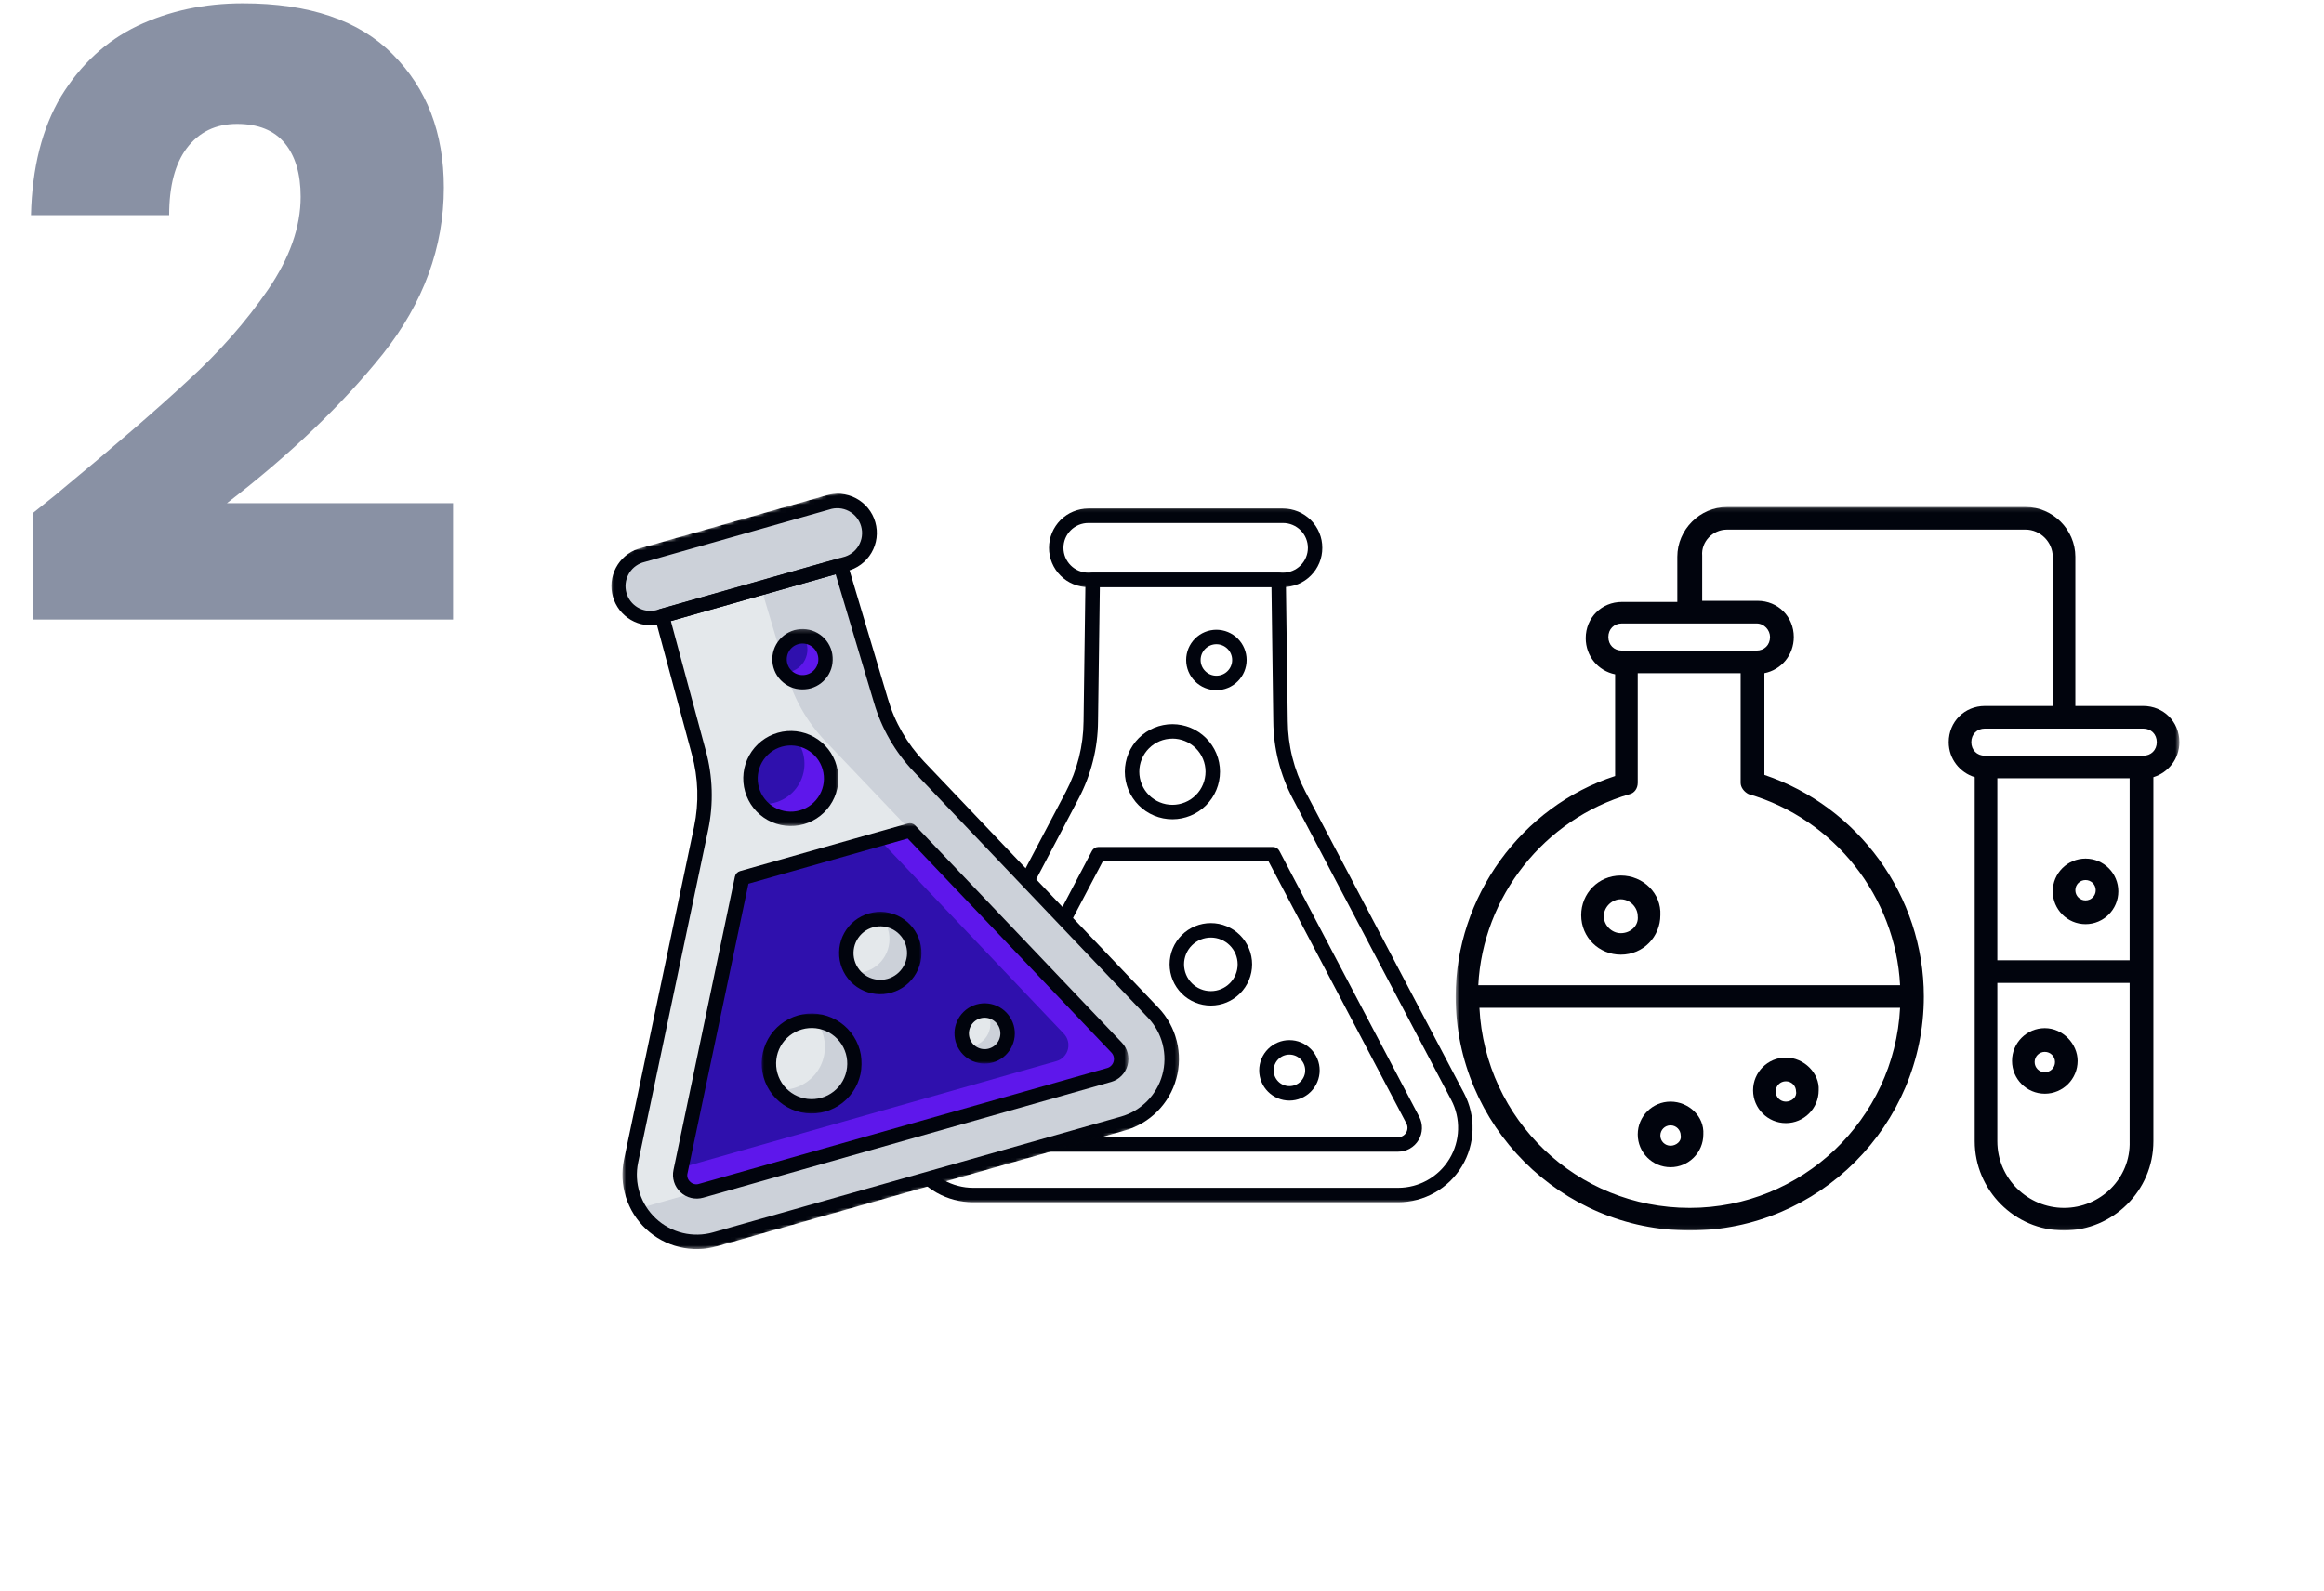 <svg width="555" height="380" viewBox="0 0 555 380" fill="none" xmlns="http://www.w3.org/2000/svg">
<path d="M7.8 122.6C12.333 119 14.4 117.333 14 117.6C27.067 106.8 37.333 97.933 44.8 91C52.4 84.067 58.8 76.8 64 69.2C69.2 61.6 71.8 54.2 71.8 47C71.8 41.533 70.533 37.267 68 34.2C65.467 31.133 61.667 29.6 56.6 29.6C51.533 29.6 47.533 31.533 44.6 35.4C41.8 39.133 40.4 44.467 40.4 51.4H7.4C7.667 40.067 10.067 30.6 14.6 23C19.267 15.4 25.333 9.8 32.8 6.2C40.4 2.6 48.8 0.8 58 0.8C73.867 0.8 85.8 4.867 93.8 13C101.933 21.133 106 31.733 106 44.8C106 59.067 101.133 72.333 91.4 84.6C81.667 96.733 69.267 108.6 54.2 120.2H108.2V148H7.8V122.6Z" fill="#8991A4"/>
<mask id="mask0_909_6784" style="mask-type:luminance" maskUnits="userSpaceOnUse" x="347" y="121" width="174" height="173">
<path d="M347.635 121.111H520.468V293.945H347.635V121.111Z" fill="white"/>
</mask>
<g mask="url(#mask0_909_6784)">
<path d="M520.468 177.284C520.468 172.421 516.687 168.643 511.824 168.643H495.621V132.994C495.621 126.512 490.22 121.111 483.742 121.111H412.447C405.965 121.111 400.564 126.512 400.564 132.994V143.796H387.331C382.472 143.796 378.691 147.578 378.691 152.44C378.691 156.76 381.661 160.269 385.711 161.081V185.385C363.296 192.675 347.635 214.279 347.635 238.045C347.635 268.832 372.747 293.945 403.534 293.945C434.321 293.945 459.437 268.832 459.437 238.045C459.437 214.01 443.773 192.675 421.357 185.116V160.811C425.408 160 428.381 156.491 428.381 152.167C428.381 147.309 424.6 143.527 419.737 143.527H406.504V132.725C406.235 129.486 408.935 126.512 412.447 126.512H483.742C487.25 126.512 490.22 129.486 490.22 132.994V168.643H474.017C469.158 168.643 465.377 172.421 465.377 177.284C465.377 181.334 468.077 184.574 471.589 185.655V272.614C471.589 284.224 481.041 293.945 492.921 293.945C504.534 293.945 514.255 284.493 514.255 272.614V185.655C517.768 184.574 520.468 181.334 520.468 177.284ZM403.534 288.544C376.529 288.544 354.655 267.482 353.305 240.746H453.763C452.413 267.482 430.27 288.544 403.534 288.544ZM453.763 235.345H353.036C354.117 214.279 368.697 195.649 389.224 189.705C390.301 189.436 391.112 188.355 391.112 187.005V160.811H415.686V187.005C415.686 188.086 416.498 189.167 417.579 189.705C438.102 195.649 452.686 214.279 453.763 235.345ZM422.707 152.167C422.707 154.06 421.357 155.41 419.468 155.41C413.528 155.41 395.163 155.41 387.331 155.41C385.442 155.41 384.092 154.06 384.092 152.167C384.092 150.278 385.442 148.928 387.331 148.928H419.468C421.357 148.928 422.707 150.548 422.707 152.167ZM508.854 229.405H476.99V185.924H508.585V229.405H508.854ZM492.921 288.544C484.28 288.544 476.99 281.523 476.99 272.614V234.806H508.585V272.614C508.854 281.523 501.564 288.544 492.921 288.544ZM511.824 180.523C498.864 180.523 487.25 180.523 474.017 180.523C472.128 180.523 470.778 179.173 470.778 177.284C470.778 175.395 472.128 174.044 474.017 174.044H511.824C513.717 174.044 515.067 175.395 515.067 177.284C515.067 179.173 513.717 180.523 511.824 180.523Z" fill="#01040D"/>
</g>
<path d="M387.061 209.15C381.66 209.15 377.609 213.47 377.609 218.602C377.609 224.003 381.929 228.054 387.061 228.054C392.462 228.054 396.513 223.73 396.513 218.602C396.782 213.47 392.462 209.15 387.061 209.15ZM387.061 222.922C384.899 222.922 383.01 221.03 383.01 218.872C383.01 216.71 384.899 214.821 387.061 214.821C389.223 214.821 391.112 216.71 391.112 218.872C391.381 221.03 389.492 222.922 387.061 222.922Z" fill="#01040D"/>
<path d="M398.945 263.16C394.624 263.16 391.112 266.669 391.112 270.989C391.112 275.312 394.624 278.821 398.945 278.821C403.265 278.821 406.777 275.312 406.777 270.989C407.046 266.669 403.265 263.16 398.945 263.16ZM398.945 273.689C397.594 273.689 396.513 272.612 396.513 271.262C396.513 269.911 397.594 268.831 398.945 268.831C400.295 268.831 401.376 269.911 401.376 271.262C401.645 272.612 400.295 273.689 398.945 273.689Z" fill="#01040D"/>
<path d="M426.488 252.629C422.168 252.629 418.656 256.137 418.656 260.461C418.656 264.781 422.168 268.29 426.488 268.29C430.809 268.29 434.321 264.781 434.321 260.461C434.59 256.41 430.809 252.629 426.488 252.629ZM426.488 263.162C425.138 263.162 424.057 262.081 424.057 260.73C424.057 259.38 425.138 258.299 426.488 258.299C427.839 258.299 428.92 259.38 428.92 260.73C429.189 262.081 427.839 263.162 426.488 263.162Z" fill="#01040D"/>
<path d="M488.33 245.607C484.01 245.607 480.498 249.116 480.498 253.436C480.498 257.76 484.01 261.268 488.33 261.268C492.65 261.268 496.163 257.76 496.163 253.436C496.163 249.385 492.65 245.607 488.33 245.607ZM488.33 256.137C486.98 256.137 485.899 255.059 485.899 253.709C485.899 252.359 486.98 251.278 488.33 251.278C489.681 251.278 490.762 252.359 490.762 253.709C490.762 255.059 489.681 256.137 488.33 256.137Z" fill="#01040D"/>
<path d="M498.052 220.76C502.372 220.76 505.884 217.252 505.884 212.928C505.884 208.608 502.372 205.1 498.052 205.1C493.732 205.1 490.22 208.608 490.22 212.928C490.22 217.252 493.732 220.76 498.052 220.76ZM498.052 210.228C499.402 210.228 500.483 211.309 500.483 212.659C500.483 214.009 499.402 215.09 498.052 215.09C496.702 215.09 495.621 214.009 495.621 212.659C495.621 211.309 496.702 210.228 498.052 210.228Z" fill="#01040D"/>
<mask id="mask1_909_6784" style="mask-type:luminance" maskUnits="userSpaceOnUse" x="213" y="136" width="140" height="152">
<path d="M213.777 136.055H352.566V287.568H213.777V136.055Z" fill="white"/>
</mask>
<g mask="url(#mask1_909_6784)">
<path d="M333.884 287.2H232.415C232.035 287.2 231.655 287.185 231.275 287.163C230.895 287.137 230.515 287.1 230.139 287.052C229.759 287.004 229.383 286.942 229.01 286.872C228.637 286.798 228.265 286.713 227.896 286.617C227.531 286.517 227.165 286.41 226.804 286.292C226.442 286.171 226.084 286.038 225.73 285.898C225.38 285.754 225.029 285.599 224.686 285.433C224.343 285.267 224.007 285.093 223.675 284.905C223.343 284.717 223.019 284.521 222.698 284.311C222.38 284.105 222.067 283.887 221.764 283.658C221.458 283.429 221.159 283.193 220.871 282.946C220.58 282.699 220.3 282.444 220.027 282.179C219.754 281.913 219.488 281.64 219.233 281.356C218.975 281.076 218.732 280.784 218.492 280.485C218.256 280.19 218.031 279.884 217.813 279.571C217.595 279.257 217.389 278.94 217.19 278.615C216.994 278.287 216.806 277.955 216.633 277.619C216.455 277.28 216.289 276.936 216.138 276.59C215.983 276.239 215.843 275.889 215.71 275.531C215.581 275.173 215.459 274.811 215.352 274.446C215.245 274.081 215.149 273.712 215.065 273.339C214.98 272.97 214.91 272.598 214.851 272.222C214.788 271.845 214.74 271.465 214.707 271.089C214.67 270.709 214.648 270.329 214.637 269.949C214.622 269.569 214.626 269.189 214.637 268.805C214.651 268.425 214.677 268.045 214.714 267.669C214.751 267.289 214.799 266.913 214.862 266.536C214.924 266.16 214.998 265.788 215.083 265.415C215.168 265.046 215.268 264.677 215.375 264.312C215.485 263.947 215.607 263.589 215.74 263.231C215.873 262.873 216.016 262.523 216.171 262.172C216.326 261.825 216.492 261.482 216.669 261.146L254.551 189.122C255.912 186.528 256.952 183.805 257.664 180.965C258.376 178.12 258.745 175.232 258.767 172.299L259.225 138.502C259.228 138.273 259.273 138.055 259.361 137.849C259.45 137.638 259.575 137.454 259.738 137.295C259.9 137.137 260.084 137.015 260.295 136.93C260.505 136.841 260.723 136.801 260.951 136.801H305.351C305.576 136.801 305.794 136.841 306.004 136.93C306.215 137.015 306.399 137.137 306.561 137.295C306.724 137.454 306.849 137.638 306.938 137.849C307.026 138.055 307.074 138.273 307.078 138.502L307.532 172.291C307.557 175.224 307.923 178.113 308.638 180.957C309.35 183.802 310.387 186.524 311.748 189.122L349.633 261.146C349.81 261.482 349.976 261.825 350.131 262.172C350.286 262.523 350.43 262.873 350.563 263.231C350.696 263.589 350.814 263.947 350.924 264.312C351.035 264.677 351.131 265.046 351.216 265.415C351.304 265.788 351.378 266.16 351.437 266.536C351.5 266.913 351.548 267.289 351.589 267.669C351.625 268.045 351.651 268.425 351.662 268.805C351.677 269.189 351.677 269.569 351.666 269.949C351.655 270.329 351.629 270.709 351.596 271.089C351.559 271.465 351.511 271.845 351.452 272.222C351.393 272.598 351.319 272.97 351.234 273.339C351.153 273.712 351.057 274.081 350.947 274.446C350.84 274.811 350.722 275.173 350.589 275.531C350.46 275.889 350.316 276.239 350.164 276.59C350.01 276.936 349.843 277.28 349.67 277.619C349.493 277.955 349.309 278.287 349.109 278.615C348.914 278.94 348.707 279.257 348.49 279.571C348.272 279.884 348.043 280.19 347.807 280.485C347.571 280.784 347.324 281.076 347.069 281.356C346.811 281.64 346.549 281.913 346.276 282.179C345.999 282.444 345.719 282.699 345.431 282.946C345.14 283.193 344.841 283.429 344.538 283.658C344.232 283.887 343.922 284.105 343.601 284.311C343.284 284.521 342.956 284.717 342.627 284.905C342.295 285.093 341.956 285.267 341.613 285.433C341.27 285.599 340.923 285.754 340.569 285.898C340.218 286.038 339.86 286.171 339.499 286.292C339.137 286.41 338.772 286.517 338.403 286.617C338.034 286.713 337.665 286.798 337.289 286.872C336.916 286.942 336.54 287.004 336.164 287.052C335.784 287.1 335.408 287.137 335.028 287.163C334.648 287.185 334.268 287.2 333.884 287.2ZM262.656 140.25L262.22 172.336C262.195 175.541 261.793 178.699 261.01 181.806C260.232 184.916 259.096 187.889 257.609 190.73L219.732 262.755C219.444 263.297 219.197 263.858 218.983 264.434C218.769 265.009 218.592 265.596 218.455 266.193C218.315 266.791 218.215 267.396 218.156 268.008C218.093 268.617 218.075 269.23 218.094 269.846C218.112 270.458 218.167 271.071 218.263 271.676C218.363 272.281 218.496 272.878 218.669 273.469C218.842 274.059 219.053 274.634 219.304 275.195C219.551 275.756 219.831 276.302 220.148 276.826C220.469 277.353 220.816 277.855 221.2 278.335C221.584 278.818 221.993 279.272 222.436 279.7C222.875 280.128 223.343 280.522 223.834 280.891C224.325 281.26 224.837 281.596 225.372 281.895C225.907 282.197 226.461 282.463 227.029 282.695C227.601 282.928 228.18 283.12 228.774 283.275C229.368 283.433 229.973 283.548 230.582 283.629C231.19 283.706 231.803 283.747 232.415 283.747H333.884C334.5 283.747 335.112 283.706 335.721 283.629C336.33 283.548 336.931 283.433 337.525 283.275C338.119 283.12 338.702 282.928 339.27 282.695C339.838 282.463 340.392 282.197 340.927 281.895C341.462 281.596 341.974 281.26 342.469 280.891C342.959 280.522 343.424 280.128 343.867 279.7C344.306 279.272 344.719 278.818 345.099 278.335C345.483 277.855 345.833 277.353 346.151 276.826C346.468 276.302 346.752 275.756 346.999 275.195C347.246 274.634 347.457 274.059 347.63 273.469C347.803 272.878 347.94 272.281 348.036 271.676C348.132 271.071 348.191 270.458 348.209 269.846C348.228 269.23 348.205 268.617 348.146 268.008C348.084 267.396 347.984 266.791 347.848 266.193C347.707 265.596 347.534 265.009 347.32 264.434C347.106 263.858 346.855 263.297 346.571 262.755L308.694 190.73C307.203 187.889 306.067 184.912 305.289 181.802C304.506 178.692 304.104 175.53 304.079 172.324L303.647 140.25H262.656Z" fill="#01040D"/>
</g>
<path d="M333.885 275.113H232.416C232.173 275.113 231.929 275.099 231.686 275.065C231.446 275.036 231.206 274.988 230.97 274.925C230.734 274.866 230.501 274.789 230.276 274.696C230.051 274.604 229.83 274.497 229.62 274.379C229.406 274.257 229.203 274.125 229.007 273.977C228.812 273.833 228.627 273.674 228.45 273.505C228.277 273.335 228.111 273.154 227.96 272.962C227.808 272.771 227.668 272.571 227.543 272.361C227.417 272.155 227.307 271.937 227.207 271.715C227.107 271.49 227.026 271.262 226.956 271.029C226.886 270.793 226.834 270.557 226.794 270.317C226.757 270.074 226.735 269.83 226.727 269.587C226.72 269.343 226.727 269.1 226.75 268.856C226.775 268.617 226.816 268.377 226.868 268.137C226.923 267.901 226.993 267.665 227.078 267.436C227.163 267.207 227.262 266.986 227.377 266.768L260.775 203.258C260.927 202.974 261.137 202.749 261.41 202.583C261.687 202.417 261.982 202.332 262.303 202.332H303.998C304.319 202.332 304.618 202.417 304.891 202.583C305.168 202.749 305.378 202.974 305.526 203.258L338.928 266.768C339.039 266.986 339.138 267.207 339.223 267.436C339.308 267.665 339.378 267.901 339.434 268.137C339.489 268.373 339.529 268.617 339.552 268.856C339.577 269.1 339.585 269.343 339.577 269.587C339.57 269.83 339.548 270.074 339.507 270.317C339.47 270.557 339.415 270.793 339.349 271.029C339.279 271.262 339.194 271.49 339.098 271.715C338.998 271.937 338.884 272.155 338.758 272.361C338.633 272.571 338.493 272.771 338.342 272.962C338.19 273.154 338.028 273.335 337.851 273.505C337.677 273.674 337.493 273.833 337.297 273.977C337.102 274.125 336.895 274.257 336.685 274.379C336.471 274.497 336.253 274.604 336.025 274.696C335.8 274.789 335.567 274.866 335.331 274.925C335.095 274.988 334.859 275.036 334.615 275.065C334.372 275.099 334.128 275.113 333.885 275.113ZM263.347 205.785L230.431 268.38C230.343 268.554 230.276 268.731 230.232 268.919C230.192 269.107 230.173 269.299 230.181 269.491C230.184 269.683 230.214 269.871 230.269 270.055C230.324 270.24 230.402 270.417 230.501 270.579C230.601 270.745 230.719 270.893 230.859 271.029C230.996 271.162 231.151 271.276 231.317 271.372C231.486 271.465 231.664 271.538 231.848 271.586C232.036 271.638 232.224 271.66 232.416 271.66H333.885C334.077 271.66 334.269 271.638 334.453 271.586C334.641 271.538 334.818 271.465 334.984 271.372C335.154 271.276 335.305 271.162 335.445 271.029C335.582 270.893 335.7 270.745 335.8 270.579C335.899 270.417 335.977 270.24 336.032 270.055C336.087 269.871 336.117 269.683 336.124 269.491C336.132 269.299 336.113 269.107 336.069 268.919C336.025 268.731 335.962 268.554 335.873 268.38L302.954 205.785H263.347Z" fill="#01040D"/>
<mask id="mask2_909_6784" style="mask-type:luminance" maskUnits="userSpaceOnUse" x="249" y="121" width="68" height="20">
<path d="M249.667 121.111H316.723V140.779H249.667V121.111Z" fill="white"/>
</mask>
<g mask="url(#mask2_909_6784)">
<path d="M306.4 140.252H259.901C259.285 140.252 258.676 140.192 258.071 140.071C257.466 139.953 256.88 139.776 256.311 139.539C255.74 139.303 255.201 139.012 254.688 138.673C254.175 138.329 253.699 137.938 253.264 137.503C252.829 137.068 252.441 136.595 252.098 136.083C251.755 135.57 251.467 135.028 251.231 134.459C250.995 133.891 250.814 133.305 250.696 132.7C250.575 132.095 250.516 131.486 250.516 130.87C250.516 130.254 250.575 129.641 250.696 129.04C250.814 128.435 250.995 127.848 251.231 127.276C251.467 126.708 251.755 126.17 252.098 125.657C252.441 125.144 252.829 124.668 253.264 124.233C253.699 123.798 254.175 123.41 254.688 123.067C255.201 122.724 255.74 122.436 256.311 122.2C256.88 121.964 257.466 121.787 258.071 121.665C258.676 121.547 259.285 121.484 259.901 121.484H306.4C307.016 121.484 307.629 121.547 308.234 121.665C308.835 121.787 309.425 121.964 309.993 122.2C310.562 122.436 311.104 122.724 311.617 123.067C312.13 123.41 312.602 123.798 313.037 124.233C313.472 124.668 313.863 125.144 314.207 125.657C314.55 126.17 314.837 126.708 315.074 127.276C315.31 127.848 315.487 128.435 315.609 129.04C315.727 129.641 315.789 130.254 315.789 130.87C315.789 131.486 315.727 132.095 315.609 132.7C315.487 133.305 315.31 133.891 315.074 134.459C314.837 135.028 314.55 135.57 314.207 136.083C313.863 136.595 313.472 137.068 313.037 137.503C312.602 137.938 312.13 138.329 311.617 138.673C311.104 139.012 310.562 139.303 309.993 139.539C309.425 139.776 308.835 139.953 308.234 140.071C307.629 140.192 307.016 140.252 306.4 140.252ZM259.901 124.938C259.514 124.938 259.126 124.974 258.743 125.052C258.363 125.126 257.99 125.24 257.628 125.388C257.271 125.539 256.928 125.72 256.603 125.937C256.278 126.151 255.979 126.398 255.703 126.675C255.43 126.948 255.183 127.251 254.965 127.572C254.747 127.896 254.566 128.239 254.415 128.597C254.268 128.959 254.153 129.328 254.079 129.711C254.002 130.095 253.965 130.479 253.965 130.87C253.965 131.257 254.002 131.645 254.079 132.028C254.153 132.408 254.268 132.781 254.415 133.139C254.566 133.5 254.747 133.843 254.965 134.164C255.183 134.489 255.43 134.788 255.703 135.064C255.979 135.341 256.278 135.585 256.603 135.802C256.928 136.02 257.271 136.201 257.628 136.348C257.99 136.5 258.363 136.61 258.743 136.688C259.126 136.762 259.514 136.802 259.901 136.802H306.4C306.791 136.802 307.175 136.762 307.559 136.688C307.942 136.61 308.311 136.5 308.673 136.348C309.034 136.201 309.374 136.02 309.698 135.802C310.023 135.585 310.322 135.341 310.599 135.064C310.875 134.788 311.122 134.489 311.336 134.164C311.554 133.843 311.738 133.5 311.886 133.139C312.034 132.781 312.148 132.408 312.225 132.028C312.299 131.645 312.34 131.257 312.34 130.87C312.34 130.479 312.299 130.095 312.225 129.711C312.148 129.328 312.034 128.959 311.886 128.597C311.738 128.239 311.554 127.896 311.336 127.572C311.122 127.251 310.875 126.948 310.599 126.675C310.322 126.398 310.023 126.151 309.698 125.937C309.374 125.72 309.034 125.539 308.673 125.388C308.311 125.24 307.942 125.126 307.559 125.052C307.175 124.974 306.791 124.938 306.4 124.938H259.901Z" fill="#01040D"/>
</g>
<path d="M279.989 195.71C279.24 195.71 278.502 195.637 277.771 195.493C277.037 195.345 276.329 195.131 275.639 194.847C274.949 194.559 274.296 194.209 273.673 193.796C273.053 193.382 272.481 192.91 271.953 192.383C271.426 191.855 270.954 191.283 270.54 190.66C270.124 190.04 269.773 189.387 269.489 188.697C269.201 188.007 268.987 187.299 268.843 186.565C268.696 185.834 268.622 185.096 268.622 184.351C268.622 183.602 268.696 182.864 268.843 182.134C268.987 181.403 269.205 180.691 269.489 180.002C269.773 179.312 270.124 178.659 270.54 178.039C270.954 177.419 271.426 176.844 271.953 176.316C272.481 175.788 273.053 175.32 273.676 174.903C274.296 174.49 274.949 174.139 275.639 173.855C276.329 173.567 277.041 173.354 277.771 173.21C278.502 173.062 279.243 172.988 279.989 172.988C280.734 172.992 281.475 173.062 282.206 173.21C282.936 173.354 283.648 173.571 284.338 173.855C285.028 174.139 285.681 174.49 286.301 174.907C286.924 175.32 287.496 175.792 288.024 176.32C288.551 176.847 289.024 177.419 289.437 178.039C289.85 178.659 290.2 179.315 290.488 180.005C290.772 180.695 290.99 181.403 291.134 182.134C291.278 182.868 291.351 183.606 291.351 184.351C291.351 185.096 291.278 185.834 291.13 186.568C290.986 187.299 290.769 188.007 290.484 188.697C290.197 189.387 289.846 190.04 289.433 190.66C289.016 191.28 288.548 191.851 288.02 192.379C287.493 192.906 286.917 193.379 286.297 193.792C285.677 194.205 285.024 194.556 284.335 194.843C283.645 195.127 282.936 195.345 282.202 195.489C281.472 195.637 280.734 195.71 279.989 195.71ZM279.989 176.445C279.468 176.445 278.956 176.493 278.443 176.596C277.934 176.696 277.439 176.847 276.96 177.046C276.48 177.246 276.026 177.489 275.591 177.777C275.159 178.065 274.761 178.393 274.396 178.762C274.027 179.127 273.698 179.526 273.411 179.957C273.123 180.389 272.879 180.846 272.68 181.326C272.481 181.806 272.33 182.3 272.23 182.809C272.127 183.318 272.079 183.831 272.079 184.351C272.079 184.871 272.127 185.384 272.23 185.893C272.33 186.402 272.481 186.897 272.68 187.376C272.879 187.856 273.123 188.313 273.411 188.745C273.698 189.177 274.027 189.575 274.396 189.944C274.761 190.309 275.159 190.638 275.591 190.925C276.026 191.217 276.48 191.46 276.96 191.656C277.439 191.855 277.934 192.006 278.443 192.106C278.956 192.209 279.468 192.261 279.989 192.261C280.509 192.261 281.022 192.209 281.531 192.106C282.04 192.006 282.534 191.855 283.014 191.656C283.493 191.46 283.951 191.217 284.382 190.925C284.814 190.638 285.213 190.309 285.581 189.944C285.947 189.575 286.275 189.177 286.567 188.745C286.854 188.313 287.098 187.856 287.297 187.376C287.496 186.897 287.644 186.402 287.747 185.893C287.847 185.384 287.898 184.871 287.898 184.351C287.898 183.831 287.847 183.318 287.747 182.809C287.644 182.3 287.496 181.806 287.297 181.326C287.098 180.843 286.854 180.389 286.567 179.957C286.275 179.526 285.95 179.123 285.581 178.758C285.216 178.389 284.814 178.061 284.382 177.773C283.951 177.485 283.497 177.238 283.014 177.039C282.534 176.84 282.04 176.692 281.531 176.589C281.022 176.486 280.509 176.438 279.989 176.434V176.445Z" fill="#01040D"/>
<path d="M266.143 263.271C265.357 263.271 264.583 263.193 263.812 263.038C263.04 262.887 262.292 262.658 261.568 262.36C260.842 262.057 260.152 261.692 259.499 261.253C258.846 260.817 258.241 260.323 257.687 259.766C257.13 259.213 256.636 258.608 256.197 257.955C255.762 257.302 255.393 256.612 255.094 255.889C254.791 255.162 254.566 254.413 254.411 253.646C254.26 252.875 254.183 252.096 254.183 251.31C254.183 250.528 254.26 249.75 254.411 248.979C254.566 248.208 254.791 247.462 255.094 246.736C255.393 246.013 255.762 245.323 256.197 244.67C256.636 244.017 257.13 243.412 257.687 242.858C258.241 242.301 258.846 241.807 259.499 241.372C260.152 240.933 260.842 240.564 261.568 240.265C262.292 239.966 263.04 239.737 263.812 239.586C264.583 239.431 265.357 239.354 266.143 239.354C266.929 239.354 267.707 239.431 268.478 239.586C269.249 239.737 269.995 239.966 270.721 240.265C271.448 240.564 272.138 240.933 272.791 241.372C273.444 241.807 274.045 242.301 274.603 242.858C275.156 243.412 275.654 244.017 276.089 244.67C276.525 245.323 276.894 246.013 277.196 246.736C277.495 247.462 277.724 248.208 277.875 248.979C278.03 249.75 278.107 250.528 278.107 251.31C278.104 252.096 278.026 252.875 277.875 253.646C277.72 254.413 277.491 255.162 277.192 255.885C276.89 256.612 276.521 257.298 276.086 257.951C275.65 258.604 275.152 259.209 274.599 259.762C274.042 260.319 273.44 260.814 272.787 261.249C272.134 261.688 271.445 262.053 270.721 262.356C269.995 262.658 269.246 262.883 268.478 263.038C267.707 263.19 266.929 263.267 266.143 263.271ZM266.143 242.81C265.586 242.81 265.033 242.862 264.483 242.973C263.937 243.08 263.406 243.242 262.889 243.456C262.373 243.67 261.882 243.932 261.417 244.242C260.952 244.552 260.524 244.906 260.13 245.301C259.735 245.695 259.381 246.123 259.071 246.588C258.761 247.053 258.499 247.544 258.285 248.06C258.071 248.577 257.909 249.108 257.798 249.654C257.691 250.204 257.636 250.757 257.636 251.314C257.636 251.871 257.691 252.424 257.802 252.974C257.909 253.52 258.071 254.051 258.285 254.568C258.499 255.084 258.761 255.575 259.071 256.04C259.381 256.505 259.735 256.933 260.13 257.327C260.524 257.722 260.952 258.076 261.417 258.386C261.882 258.696 262.373 258.958 262.889 259.172C263.406 259.386 263.937 259.545 264.487 259.655C265.033 259.766 265.586 259.818 266.147 259.818C266.704 259.818 267.257 259.762 267.807 259.655C268.353 259.545 268.884 259.386 269.401 259.172C269.917 258.958 270.408 258.696 270.873 258.386C271.338 258.073 271.766 257.722 272.16 257.327C272.555 256.933 272.909 256.501 273.219 256.036C273.529 255.571 273.791 255.084 274.005 254.568C274.219 254.051 274.381 253.52 274.488 252.97C274.599 252.424 274.651 251.871 274.651 251.31C274.651 250.753 274.595 250.2 274.488 249.654C274.377 249.108 274.215 248.573 274.001 248.06C273.787 247.544 273.525 247.053 273.215 246.588C272.905 246.127 272.551 245.695 272.157 245.301C271.762 244.906 271.334 244.555 270.869 244.245C270.404 243.936 269.914 243.674 269.397 243.46C268.884 243.246 268.349 243.083 267.803 242.973C267.257 242.866 266.704 242.81 266.143 242.81Z" fill="#01040D"/>
<path d="M289.175 240.207C288.525 240.21 287.887 240.148 287.252 240.022C286.618 239.897 285.998 239.709 285.4 239.461C284.803 239.214 284.235 238.912 283.696 238.554C283.157 238.196 282.659 237.786 282.202 237.329C281.744 236.872 281.335 236.373 280.977 235.839C280.616 235.3 280.313 234.732 280.062 234.134C279.815 233.536 279.627 232.92 279.501 232.286C279.376 231.651 279.31 231.013 279.31 230.367C279.31 229.718 279.372 229.076 279.498 228.442C279.623 227.811 279.811 227.191 280.058 226.593C280.306 225.996 280.608 225.428 280.97 224.893C281.328 224.354 281.737 223.856 282.195 223.398C282.648 222.941 283.146 222.531 283.685 222.17C284.224 221.812 284.792 221.51 285.389 221.259C285.987 221.012 286.603 220.827 287.238 220.698C287.872 220.572 288.514 220.51 289.16 220.51C289.805 220.51 290.447 220.572 291.082 220.698C291.716 220.823 292.333 221.012 292.93 221.259C293.528 221.506 294.096 221.808 294.635 222.166C295.173 222.528 295.671 222.934 296.129 223.391C296.586 223.849 296.996 224.347 297.354 224.885C297.715 225.424 298.018 225.992 298.265 226.59C298.516 227.187 298.7 227.803 298.826 228.438C298.955 229.072 299.017 229.711 299.017 230.36C299.017 231.006 298.951 231.644 298.826 232.278C298.7 232.913 298.512 233.525 298.265 234.123C298.018 234.721 297.715 235.289 297.354 235.824C296.996 236.362 296.586 236.86 296.132 237.318C295.675 237.772 295.177 238.181 294.638 238.543C294.103 238.901 293.535 239.203 292.941 239.454C292.344 239.701 291.728 239.889 291.093 240.015C290.458 240.144 289.82 240.207 289.175 240.207ZM289.175 223.963C288.754 223.963 288.337 224.003 287.924 224.085C287.511 224.166 287.112 224.288 286.721 224.446C286.334 224.609 285.965 224.804 285.614 225.036C285.264 225.269 284.939 225.535 284.644 225.833C284.345 226.128 284.08 226.453 283.847 226.8C283.611 227.15 283.416 227.519 283.253 227.907C283.091 228.294 282.969 228.696 282.888 229.109C282.807 229.519 282.763 229.936 282.763 230.356C282.763 230.777 282.803 231.194 282.888 231.607C282.969 232.016 283.091 232.419 283.25 232.806C283.412 233.197 283.608 233.566 283.844 233.913C284.076 234.263 284.342 234.588 284.637 234.883C284.936 235.182 285.26 235.447 285.611 235.68C285.958 235.912 286.326 236.112 286.718 236.27C287.105 236.433 287.507 236.554 287.917 236.635C288.33 236.717 288.747 236.757 289.167 236.757C289.588 236.757 290.005 236.717 290.418 236.635C290.827 236.551 291.229 236.429 291.617 236.27C292.004 236.108 292.373 235.909 292.724 235.676C293.074 235.444 293.395 235.178 293.694 234.879C293.989 234.581 294.255 234.26 294.487 233.909C294.723 233.559 294.919 233.19 295.077 232.802C295.24 232.411 295.361 232.013 295.443 231.6C295.524 231.186 295.564 230.77 295.564 230.349C295.561 229.932 295.52 229.515 295.439 229.106C295.354 228.692 295.232 228.294 295.074 227.907C294.911 227.523 294.716 227.154 294.48 226.804C294.247 226.457 293.985 226.136 293.687 225.837C293.391 225.542 293.067 225.276 292.72 225.044C292.373 224.811 292.004 224.616 291.617 224.454C291.229 224.291 290.831 224.169 290.418 224.088C290.008 224.007 289.591 223.963 289.175 223.963Z" fill="#01040D"/>
<path d="M307.931 262.907C307.459 262.907 306.99 262.863 306.525 262.77C306.06 262.678 305.607 262.542 305.168 262.357C304.732 262.176 304.315 261.955 303.921 261.693C303.526 261.428 303.161 261.129 302.829 260.793C302.493 260.461 302.194 260.096 301.928 259.701C301.666 259.306 301.445 258.889 301.261 258.454C301.08 258.015 300.943 257.565 300.851 257.1C300.759 256.635 300.711 256.163 300.711 255.691C300.711 255.219 300.759 254.746 300.851 254.281C300.943 253.817 301.08 253.367 301.261 252.928C301.445 252.492 301.666 252.075 301.928 251.681C302.194 251.286 302.493 250.924 302.829 250.589C303.161 250.253 303.526 249.954 303.921 249.688C304.315 249.426 304.732 249.205 305.168 249.024C305.607 248.844 306.06 248.703 306.525 248.611C306.99 248.519 307.459 248.475 307.931 248.475C308.407 248.475 308.875 248.519 309.34 248.611C309.805 248.703 310.259 248.844 310.694 249.024C311.133 249.205 311.55 249.426 311.945 249.688C312.336 249.954 312.701 250.253 313.037 250.589C313.372 250.924 313.671 251.286 313.933 251.681C314.199 252.075 314.42 252.492 314.601 252.928C314.785 253.367 314.922 253.817 315.014 254.281C315.106 254.746 315.151 255.219 315.151 255.691C315.151 256.163 315.106 256.635 315.01 257.1C314.918 257.561 314.782 258.015 314.601 258.45C314.42 258.889 314.195 259.306 313.933 259.697C313.671 260.092 313.369 260.457 313.037 260.793C312.701 261.129 312.336 261.428 311.941 261.689C311.546 261.951 311.133 262.176 310.694 262.357C310.255 262.538 309.805 262.674 309.34 262.767C308.875 262.863 308.407 262.907 307.931 262.907ZM307.931 251.928C307.684 251.928 307.44 251.95 307.197 251.998C306.953 252.046 306.721 252.12 306.492 252.212C306.263 252.308 306.046 252.422 305.839 252.562C305.632 252.699 305.444 252.854 305.271 253.027C305.094 253.204 304.939 253.392 304.802 253.599C304.662 253.806 304.548 254.023 304.452 254.252C304.36 254.477 304.286 254.713 304.238 254.957C304.19 255.2 304.168 255.444 304.168 255.691C304.168 255.938 304.19 256.181 304.238 256.425C304.286 256.668 304.36 256.905 304.452 257.133C304.548 257.358 304.662 257.576 304.802 257.783C304.939 257.989 305.094 258.177 305.271 258.354C305.444 258.528 305.632 258.683 305.839 258.823C306.046 258.959 306.263 259.074 306.492 259.17C306.721 259.262 306.953 259.336 307.197 259.384C307.44 259.432 307.684 259.457 307.931 259.457C308.178 259.457 308.425 259.432 308.669 259.384C308.908 259.336 309.145 259.262 309.373 259.17C309.602 259.074 309.82 258.959 310.023 258.823C310.229 258.683 310.421 258.528 310.594 258.354C310.771 258.177 310.926 257.989 311.063 257.783C311.199 257.576 311.317 257.358 311.41 257.133C311.506 256.905 311.576 256.668 311.627 256.425C311.675 256.181 311.697 255.938 311.697 255.691C311.697 255.444 311.675 255.2 311.624 254.957C311.576 254.713 311.506 254.481 311.41 254.252C311.317 254.023 311.199 253.806 311.063 253.599C310.926 253.396 310.768 253.204 310.594 253.031C310.421 252.854 310.229 252.699 310.023 252.562C309.82 252.426 309.602 252.308 309.373 252.212C309.145 252.12 308.908 252.046 308.665 251.998C308.425 251.95 308.178 251.928 307.931 251.928Z" fill="#01040D"/>
<path d="M290.488 164.872C290.015 164.872 289.547 164.824 289.082 164.731C288.617 164.639 288.163 164.503 287.728 164.322C287.289 164.141 286.872 163.92 286.477 163.654C286.083 163.392 285.721 163.093 285.385 162.758C285.05 162.422 284.751 162.057 284.485 161.666C284.223 161.271 284.002 160.854 283.817 160.415C283.637 159.98 283.5 159.526 283.408 159.061C283.316 158.596 283.271 158.128 283.271 157.655C283.271 157.179 283.316 156.711 283.408 156.246C283.5 155.781 283.637 155.331 283.817 154.892C284.002 154.453 284.223 154.04 284.485 153.645C284.751 153.25 285.05 152.885 285.385 152.549C285.721 152.217 286.083 151.915 286.477 151.653C286.872 151.391 287.289 151.166 287.728 150.985C288.163 150.804 288.617 150.668 289.082 150.576C289.547 150.484 290.015 150.436 290.488 150.436C290.964 150.436 291.432 150.484 291.897 150.576C292.362 150.668 292.816 150.804 293.251 150.985C293.69 151.166 294.107 151.391 294.502 151.653C294.896 151.915 295.258 152.217 295.594 152.549C295.929 152.885 296.228 153.25 296.494 153.645C296.756 154.04 296.977 154.453 297.158 154.892C297.342 155.331 297.479 155.781 297.571 156.246C297.663 156.711 297.707 157.179 297.707 157.655C297.707 158.128 297.663 158.596 297.567 159.061C297.475 159.526 297.339 159.976 297.158 160.415C296.977 160.854 296.752 161.267 296.49 161.662C296.228 162.057 295.926 162.422 295.594 162.754C295.258 163.09 294.893 163.388 294.498 163.654C294.103 163.916 293.69 164.137 293.251 164.318C292.812 164.503 292.362 164.639 291.897 164.731C291.432 164.824 290.964 164.872 290.488 164.872ZM290.488 153.889C290.24 153.889 289.997 153.914 289.753 153.962C289.514 154.01 289.278 154.081 289.049 154.176C288.82 154.272 288.602 154.387 288.396 154.523C288.193 154.66 288.001 154.818 287.828 154.992C287.651 155.165 287.496 155.357 287.359 155.564C287.219 155.766 287.105 155.984 287.009 156.213C286.916 156.442 286.843 156.678 286.795 156.921C286.747 157.161 286.725 157.408 286.725 157.655C286.725 157.903 286.747 158.146 286.795 158.39C286.843 158.629 286.916 158.865 287.009 159.094C287.105 159.323 287.219 159.541 287.359 159.747C287.496 159.95 287.651 160.142 287.828 160.315C288.001 160.492 288.193 160.647 288.396 160.784C288.602 160.92 288.82 161.038 289.049 161.131C289.278 161.227 289.514 161.297 289.753 161.348C289.997 161.396 290.24 161.418 290.488 161.418C290.738 161.418 290.982 161.396 291.225 161.348C291.465 161.297 291.701 161.227 291.93 161.131C292.159 161.038 292.377 160.92 292.583 160.784C292.786 160.647 292.978 160.492 293.151 160.315C293.328 160.142 293.483 159.95 293.62 159.747C293.76 159.541 293.874 159.323 293.97 159.094C294.062 158.865 294.136 158.629 294.184 158.39C294.232 158.146 294.254 157.903 294.254 157.655C294.254 157.408 294.232 157.161 294.184 156.921C294.133 156.678 294.062 156.442 293.967 156.213C293.874 155.984 293.756 155.77 293.62 155.564C293.483 155.357 293.325 155.169 293.151 154.992C292.978 154.818 292.786 154.663 292.579 154.523C292.377 154.387 292.159 154.272 291.93 154.176C291.701 154.081 291.465 154.01 291.225 153.962C290.982 153.914 290.735 153.889 290.488 153.889Z" fill="#01040D"/>
<mask id="mask3_909_6784" style="mask-type:luminance" maskUnits="userSpaceOnUse" x="149" y="134" width="131" height="164">
<path d="M149.556 134.166H279.889V297.555H149.556V134.166Z" fill="white"/>
</mask>
<g mask="url(#mask3_909_6784)">
<mask id="mask4_909_6784" style="mask-type:luminance" maskUnits="userSpaceOnUse" x="108" y="105" width="180" height="199">
<path d="M108 143.189L241.558 105.271L287.016 265.403L153.462 303.317L108 143.189Z" fill="white"/>
</mask>
<g mask="url(#mask4_909_6784)">
<mask id="mask5_909_6784" style="mask-type:luminance" maskUnits="userSpaceOnUse" x="108" y="105" width="180" height="199">
<path d="M108 143.189L241.558 105.271L287.016 265.403L153.462 303.317L108 143.189Z" fill="white"/>
</mask>
<g mask="url(#mask5_909_6784)">
<path d="M268.176 268.391L170.776 296.042C170.116 296.23 169.444 296.374 168.766 296.477C168.087 296.577 167.404 296.636 166.718 296.651C166.028 296.662 165.346 296.632 164.663 296.559C163.981 296.485 163.302 296.367 162.634 296.204C161.966 296.042 161.313 295.839 160.671 295.592C160.029 295.349 159.406 295.061 158.801 294.736C158.196 294.411 157.617 294.046 157.056 293.648C156.499 293.246 155.968 292.81 155.466 292.342C154.964 291.873 154.496 291.375 154.057 290.844C153.618 290.316 153.215 289.763 152.85 289.18C152.481 288.601 152.157 287.996 151.865 287.372C151.577 286.753 151.327 286.111 151.12 285.458C150.913 284.801 150.751 284.137 150.629 283.458C150.508 282.783 150.43 282.104 150.397 281.418C150.364 280.732 150.371 280.046 150.426 279.359C150.482 278.673 150.578 277.998 150.722 277.323L167.437 197.849C168.068 194.854 168.338 191.825 168.245 188.763C168.149 185.701 167.696 182.69 166.88 179.739L158.1 147.163L200.733 135.059L210.376 167.391C211.232 170.331 212.424 173.132 213.951 175.788C215.482 178.44 217.305 180.875 219.419 183.092L275.403 241.928C275.875 242.423 276.318 242.95 276.724 243.504C277.129 244.057 277.498 244.636 277.83 245.238C278.162 245.839 278.454 246.459 278.705 247.101C278.956 247.739 279.166 248.392 279.336 249.056C279.502 249.724 279.627 250.399 279.708 251.078C279.789 251.76 279.83 252.446 279.823 253.133C279.815 253.819 279.764 254.505 279.671 255.184C279.575 255.866 279.439 256.538 279.254 257.198C279.074 257.862 278.852 258.512 278.587 259.146C278.325 259.777 278.019 260.393 277.675 260.987C277.332 261.585 276.952 262.153 276.536 262.699C276.119 263.245 275.669 263.761 275.185 264.252C274.702 264.739 274.189 265.196 273.647 265.617C273.105 266.038 272.54 266.425 271.946 266.775C271.356 267.122 270.743 267.436 270.113 267.705C269.482 267.974 268.836 268.203 268.176 268.391Z" fill="#E4E8EB"/>
</g>
</g>
</g>
<mask id="mask6_909_6784" style="mask-type:luminance" maskUnits="userSpaceOnUse" x="152" y="134" width="128" height="164">
<path d="M152.389 134.166H279.889V297.555H152.389V134.166Z" fill="white"/>
</mask>
<g mask="url(#mask6_909_6784)">
<mask id="mask7_909_6784" style="mask-type:luminance" maskUnits="userSpaceOnUse" x="108" y="105" width="180" height="199">
<path d="M108 143.189L241.558 105.271L287.016 265.403L153.462 303.317L108 143.189Z" fill="white"/>
</mask>
<g mask="url(#mask7_909_6784)">
<mask id="mask8_909_6784" style="mask-type:luminance" maskUnits="userSpaceOnUse" x="108" y="105" width="180" height="199">
<path d="M108 143.189L241.558 105.271L287.016 265.403L153.462 303.317L108 143.189Z" fill="white"/>
</mask>
<g mask="url(#mask8_909_6784)">
<path d="M268.176 268.391L170.776 296.042C169.928 296.286 169.065 296.455 168.187 296.555C167.309 296.655 166.427 296.68 165.545 296.632C164.663 296.588 163.789 296.466 162.926 296.275C162.062 296.083 161.225 295.821 160.402 295.492C159.583 295.16 158.798 294.762 158.045 294.301C157.292 293.84 156.58 293.319 155.916 292.74C155.248 292.157 154.632 291.526 154.072 290.848C153.511 290.165 153.005 289.442 152.566 288.675L197.42 275.943C198.372 275.67 199.32 275.368 200.253 275.036C201.191 274.704 202.117 274.342 203.028 273.951C203.939 273.56 204.839 273.139 205.725 272.693C206.61 272.243 207.481 271.767 208.337 271.262C209.192 270.756 210.03 270.225 210.849 269.664C211.672 269.107 212.472 268.52 213.258 267.912C214.04 267.299 214.804 266.665 215.545 266.008C216.287 265.348 217.01 264.665 217.707 263.961C218.405 263.252 219.08 262.525 219.733 261.776C220.386 261.028 221.013 260.26 221.614 259.471C222.219 258.681 222.795 257.873 223.344 257.047C223.898 256.22 224.418 255.379 224.916 254.516C225.414 253.656 225.883 252.782 226.322 251.893C226.761 251.004 227.174 250.1 227.558 249.181C227.938 248.266 228.292 247.34 228.613 246.4C228.937 245.459 229.229 244.511 229.491 243.555C229.753 242.596 229.985 241.63 230.184 240.659C230.383 239.685 230.553 238.708 230.69 237.723C230.826 236.741 230.933 235.753 231.003 234.764C231.077 233.771 231.121 232.783 231.132 231.79C231.14 230.794 231.118 229.802 231.066 228.813C231.011 227.821 230.926 226.832 230.808 225.847C230.69 224.858 230.542 223.877 230.361 222.903C230.181 221.925 229.97 220.955 229.727 219.992C229.487 219.029 229.214 218.074 228.908 217.129C228.605 216.185 228.27 215.252 227.908 214.326C227.543 213.403 227.152 212.492 226.727 211.592C226.307 210.692 225.853 209.81 225.377 208.939C224.898 208.069 224.388 207.216 223.857 206.379C223.322 205.541 222.761 204.722 222.175 203.922C221.588 203.121 220.976 202.339 220.341 201.576C219.703 200.816 219.043 200.074 218.36 199.355L196.996 176.92C194.889 174.699 193.071 172.265 191.543 169.608C190.02 166.952 188.828 164.156 187.972 161.215L181.77 140.441L200.733 135.059L210.377 167.391C211.24 170.331 212.435 173.128 213.963 175.78C215.494 178.433 217.312 180.872 219.419 183.092L275.425 241.939C275.898 242.438 276.337 242.961 276.742 243.518C277.148 244.072 277.513 244.651 277.845 245.252C278.178 245.854 278.469 246.474 278.72 247.112C278.971 247.754 279.181 248.403 279.347 249.071C279.513 249.739 279.638 250.41 279.72 251.092C279.801 251.775 279.838 252.461 279.83 253.147C279.823 253.834 279.771 254.516 279.675 255.195C279.579 255.877 279.443 256.549 279.262 257.209C279.078 257.873 278.856 258.519 278.591 259.153C278.325 259.788 278.023 260.4 277.679 260.998C277.333 261.592 276.953 262.16 276.536 262.706C276.119 263.252 275.669 263.769 275.186 264.256C274.702 264.746 274.189 265.2 273.647 265.621C273.105 266.041 272.54 266.429 271.946 266.775C271.356 267.126 270.744 267.436 270.113 267.705C269.482 267.978 268.836 268.207 268.176 268.391Z" fill="#CCD1D9"/>
</g>
</g>
</g>
<mask id="mask9_909_6784" style="mask-type:luminance" maskUnits="userSpaceOnUse" x="161" y="197" width="108" height="89">
<path d="M161.833 197.445H268.555V285.279H161.833V197.445Z" fill="white"/>
</mask>
<g mask="url(#mask9_909_6784)">
<mask id="mask10_909_6784" style="mask-type:luminance" maskUnits="userSpaceOnUse" x="108" y="105" width="180" height="199">
<path d="M108 143.191L241.558 105.273L287.016 265.405L153.462 303.319L108 143.191Z" fill="white"/>
</mask>
<g mask="url(#mask10_909_6784)">
<mask id="mask11_909_6784" style="mask-type:luminance" maskUnits="userSpaceOnUse" x="108" y="105" width="180" height="199">
<path d="M108 143.191L241.558 105.273L287.016 265.405L153.462 303.319L108 143.191Z" fill="white"/>
</mask>
<g mask="url(#mask11_909_6784)">
<path d="M217.29 198.367L177.276 209.73L162.516 279.814C162.446 280.146 162.42 280.482 162.435 280.822C162.449 281.157 162.508 281.489 162.612 281.814C162.711 282.135 162.852 282.441 163.029 282.729C163.209 283.017 163.42 283.275 163.667 283.507C163.914 283.74 164.183 283.939 164.482 284.101C164.777 284.267 165.091 284.389 165.419 284.474C165.744 284.555 166.08 284.596 166.419 284.596C166.755 284.592 167.09 284.548 167.415 284.459L264.881 256.79C265.206 256.694 265.512 256.558 265.8 256.38C266.091 256.203 266.353 255.993 266.589 255.75C266.822 255.506 267.025 255.24 267.191 254.945C267.357 254.65 267.482 254.337 267.571 254.012C267.655 253.684 267.7 253.352 267.703 253.012C267.703 252.673 267.663 252.341 267.578 252.012C267.493 251.684 267.371 251.37 267.205 251.075C267.043 250.78 266.844 250.507 266.611 250.264L217.29 198.367Z" fill="#2F10AD"/>
<path d="M267.622 254.023C267.453 254.709 267.113 255.303 266.612 255.801C266.114 256.299 265.52 256.635 264.83 256.804L167.482 284.441C167.157 284.533 166.821 284.577 166.482 284.584C166.143 284.588 165.807 284.548 165.479 284.466C165.15 284.382 164.837 284.26 164.538 284.097C164.243 283.931 163.97 283.736 163.722 283.5C163.475 283.267 163.265 283.005 163.084 282.718C162.907 282.43 162.767 282.124 162.667 281.799C162.568 281.474 162.509 281.142 162.494 280.803C162.479 280.464 162.509 280.128 162.582 279.796L162.774 278.899L252.334 253.473C252.659 253.377 252.965 253.241 253.253 253.064C253.541 252.887 253.806 252.68 254.039 252.436C254.275 252.193 254.478 251.924 254.644 251.628C254.81 251.333 254.935 251.023 255.024 250.695C255.109 250.367 255.153 250.035 255.153 249.695C255.156 249.356 255.116 249.024 255.031 248.696C254.946 248.367 254.821 248.057 254.658 247.758C254.496 247.463 254.297 247.194 254.061 246.947L209.915 200.462L217.305 198.363L266.678 250.245C267.169 250.739 267.497 251.326 267.667 252.005C267.836 252.68 267.822 253.355 267.622 254.023Z" fill="#5E17EB"/>
</g>
</g>
</g>
<mask id="mask12_909_6784" style="mask-type:luminance" maskUnits="userSpaceOnUse" x="178" y="175" width="21" height="22">
<path d="M178.833 175.723H198.666V196.5H178.833V175.723Z" fill="white"/>
</mask>
<g mask="url(#mask12_909_6784)">
<mask id="mask13_909_6784" style="mask-type:luminance" maskUnits="userSpaceOnUse" x="108" y="105" width="180" height="199">
<path d="M108 143.191L241.558 105.273L287.016 265.405L153.462 303.319L108 143.191Z" fill="white"/>
</mask>
<g mask="url(#mask13_909_6784)">
<mask id="mask14_909_6784" style="mask-type:luminance" maskUnits="userSpaceOnUse" x="108" y="105" width="180" height="199">
<path d="M108 143.191L241.558 105.273L287.016 265.405L153.462 303.319L108 143.191Z" fill="white"/>
</mask>
<g mask="url(#mask14_909_6784)">
<path d="M198.12 183.337C198.294 183.945 198.404 184.562 198.456 185.192C198.504 185.823 198.493 186.45 198.419 187.078C198.349 187.705 198.213 188.317 198.021 188.919C197.825 189.52 197.574 190.095 197.268 190.645C196.962 191.198 196.6 191.715 196.191 192.195C195.785 192.674 195.331 193.113 194.837 193.504C194.343 193.895 193.811 194.235 193.251 194.522C192.69 194.81 192.103 195.039 191.498 195.212C190.889 195.386 190.27 195.496 189.642 195.548C189.012 195.596 188.384 195.585 187.757 195.515C187.13 195.441 186.518 195.308 185.916 195.113C185.315 194.917 184.739 194.666 184.186 194.36C183.636 194.054 183.12 193.696 182.64 193.287C182.157 192.877 181.722 192.423 181.331 191.929C180.94 191.435 180.6 190.907 180.312 190.343C180.025 189.782 179.792 189.195 179.623 188.59C179.449 187.981 179.338 187.365 179.287 186.735C179.235 186.104 179.246 185.476 179.32 184.849C179.394 184.222 179.527 183.61 179.722 183.008C179.914 182.407 180.165 181.832 180.475 181.282C180.781 180.728 181.139 180.212 181.548 179.732C181.958 179.253 182.412 178.814 182.906 178.423C183.4 178.032 183.928 177.692 184.492 177.404C185.053 177.117 185.636 176.888 186.245 176.715C186.853 176.541 187.47 176.43 188.1 176.379C188.728 176.331 189.358 176.342 189.986 176.412C190.613 176.486 191.225 176.619 191.826 176.814C192.428 177.01 193.003 177.261 193.553 177.567C194.106 177.873 194.623 178.231 195.103 178.64C195.582 179.05 196.017 179.504 196.412 179.998C196.803 180.492 197.143 181.02 197.43 181.584C197.718 182.145 197.947 182.732 198.12 183.337Z" fill="#2F10AD"/>
</g>
</g>
</g>
<mask id="mask15_909_6784" style="mask-type:luminance" maskUnits="userSpaceOnUse" x="180" y="175" width="19" height="22">
<path d="M180.723 175.723H198.667V196.5H180.723V175.723Z" fill="white"/>
</mask>
<g mask="url(#mask15_909_6784)">
<mask id="mask16_909_6784" style="mask-type:luminance" maskUnits="userSpaceOnUse" x="108" y="105" width="180" height="199">
<path d="M108 143.191L241.558 105.273L287.016 265.405L153.462 303.319L108 143.191Z" fill="white"/>
</mask>
<g mask="url(#mask16_909_6784)">
<mask id="mask17_909_6784" style="mask-type:luminance" maskUnits="userSpaceOnUse" x="108" y="105" width="180" height="199">
<path d="M108 143.191L241.558 105.273L287.016 265.405L153.462 303.319L108 143.191Z" fill="white"/>
</mask>
<g mask="url(#mask17_909_6784)">
<path d="M198.124 183.356C198.283 183.887 198.394 184.429 198.46 184.983C198.523 185.536 198.541 186.089 198.508 186.643C198.478 187.2 198.397 187.746 198.272 188.288C198.146 188.831 197.973 189.358 197.755 189.867C197.538 190.38 197.276 190.867 196.973 191.336C196.671 191.8 196.331 192.239 195.951 192.645C195.575 193.051 195.162 193.424 194.719 193.759C194.276 194.095 193.808 194.39 193.313 194.645C192.819 194.899 192.306 195.11 191.775 195.276C191.248 195.442 190.705 195.56 190.152 195.633C189.602 195.704 189.049 195.729 188.492 195.704C187.938 195.681 187.389 195.608 186.846 195.49C186.304 195.372 185.773 195.206 185.26 194.995C184.743 194.781 184.253 194.53 183.78 194.232C183.312 193.936 182.869 193.601 182.46 193.228C182.047 192.855 181.67 192.45 181.327 192.011C182.275 192.129 183.22 192.103 184.164 191.937C185.105 191.775 186.001 191.476 186.854 191.04C187.706 190.609 188.477 190.059 189.167 189.399C189.857 188.735 190.432 187.986 190.901 187.152C191.366 186.314 191.698 185.433 191.9 184.496C192.103 183.562 192.162 182.618 192.085 181.666C192.004 180.714 191.786 179.792 191.432 178.906C191.078 178.017 190.602 177.198 190.004 176.453C190.945 176.564 191.853 176.807 192.723 177.184C193.59 177.564 194.387 178.058 195.11 178.674C195.833 179.286 196.449 179.995 196.966 180.792C197.479 181.589 197.866 182.444 198.124 183.356Z" fill="#5E17EB"/>
</g>
</g>
</g>
<mask id="mask18_909_6784" style="mask-type:luminance" maskUnits="userSpaceOnUse" x="183" y="243" width="22" height="22">
<path d="M183.556 243.723H204.333V264.5H183.556V243.723Z" fill="white"/>
</mask>
<g mask="url(#mask18_909_6784)">
<mask id="mask19_909_6784" style="mask-type:luminance" maskUnits="userSpaceOnUse" x="108" y="105" width="180" height="199">
<path d="M108 143.191L241.558 105.273L287.016 265.405L153.462 303.319L108 143.191Z" fill="white"/>
</mask>
<g mask="url(#mask19_909_6784)">
<mask id="mask20_909_6784" style="mask-type:luminance" maskUnits="userSpaceOnUse" x="108" y="105" width="180" height="199">
<path d="M108 143.191L241.558 105.273L287.016 265.405L153.462 303.319L108 143.191Z" fill="white"/>
</mask>
<g mask="url(#mask20_909_6784)">
<path d="M203.666 251.26C203.85 251.906 203.968 252.563 204.02 253.234C204.075 253.902 204.064 254.57 203.986 255.234C203.905 255.902 203.765 256.555 203.559 257.193C203.352 257.831 203.086 258.443 202.758 259.03C202.433 259.617 202.053 260.163 201.618 260.675C201.183 261.184 200.703 261.649 200.175 262.066C199.648 262.483 199.087 262.841 198.49 263.147C197.892 263.453 197.272 263.697 196.626 263.881C195.981 264.066 195.324 264.184 194.656 264.235C193.985 264.291 193.317 264.28 192.653 264.202C191.985 264.125 191.332 263.981 190.694 263.774C190.056 263.568 189.444 263.302 188.857 262.977C188.274 262.649 187.724 262.269 187.212 261.834C186.702 261.398 186.238 260.919 185.824 260.391C185.407 259.867 185.046 259.303 184.74 258.705C184.434 258.108 184.19 257.488 184.006 256.842C183.825 256.197 183.703 255.54 183.651 254.872C183.596 254.204 183.611 253.537 183.688 252.869C183.766 252.201 183.906 251.548 184.113 250.91C184.319 250.272 184.585 249.659 184.913 249.076C185.238 248.49 185.621 247.94 186.053 247.431C186.488 246.918 186.972 246.453 187.496 246.04C188.023 245.623 188.584 245.262 189.182 244.956C189.779 244.649 190.399 244.406 191.045 244.221C191.69 244.041 192.347 243.923 193.015 243.867C193.686 243.812 194.354 243.827 195.018 243.904C195.686 243.982 196.339 244.122 196.977 244.328C197.615 244.535 198.228 244.801 198.814 245.129C199.401 245.454 199.947 245.837 200.46 246.273C200.969 246.704 201.434 247.188 201.85 247.711C202.264 248.239 202.625 248.8 202.931 249.397C203.238 249.995 203.481 250.615 203.666 251.26Z" fill="#E4E8EB"/>
</g>
</g>
</g>
<mask id="mask21_909_6784" style="mask-type:luminance" maskUnits="userSpaceOnUse" x="185" y="243" width="20" height="22">
<path d="M185.444 243.723H204.333V264.5H185.444V243.723Z" fill="white"/>
</mask>
<g mask="url(#mask21_909_6784)">
<mask id="mask22_909_6784" style="mask-type:luminance" maskUnits="userSpaceOnUse" x="108" y="105" width="180" height="199">
<path d="M108 143.191L241.558 105.273L287.016 265.405L153.462 303.319L108 143.191Z" fill="white"/>
</mask>
<g mask="url(#mask22_909_6784)">
<mask id="mask23_909_6784" style="mask-type:luminance" maskUnits="userSpaceOnUse" x="108" y="105" width="180" height="199">
<path d="M108 143.191L241.558 105.273L287.016 265.405L153.462 303.319L108 143.191Z" fill="white"/>
</mask>
<g mask="url(#mask23_909_6784)">
<path d="M203.666 251.261C203.828 251.829 203.943 252.408 204.005 252.995C204.068 253.581 204.083 254.168 204.042 254.758C204.005 255.348 203.917 255.928 203.777 256.503C203.636 257.075 203.448 257.632 203.212 258.174C202.976 258.717 202.696 259.233 202.367 259.724C202.043 260.218 201.677 260.676 201.268 261.104C200.862 261.535 200.423 261.926 199.951 262.277C199.475 262.627 198.973 262.937 198.446 263.203C197.918 263.468 197.372 263.686 196.808 263.856C196.243 264.025 195.668 264.147 195.081 264.217C194.494 264.287 193.908 264.306 193.318 264.276C192.727 264.243 192.144 264.162 191.569 264.029C190.993 263.896 190.436 263.715 189.89 263.483C189.348 263.254 188.828 262.978 188.33 262.66C187.835 262.339 187.371 261.978 186.935 261.576C186.504 261.177 186.109 260.742 185.751 260.27C186.164 260.314 186.577 260.329 186.991 260.321C187.407 260.314 187.821 260.281 188.23 260.222C188.64 260.163 189.045 260.078 189.448 259.971C189.85 259.864 190.241 259.731 190.624 259.576C191.012 259.418 191.384 259.24 191.746 259.038C192.111 258.838 192.458 258.613 192.794 258.37C193.129 258.126 193.45 257.864 193.753 257.58C194.059 257.296 194.343 256.997 194.609 256.68C194.878 256.363 195.122 256.027 195.35 255.68C195.575 255.334 195.782 254.972 195.963 254.599C196.147 254.227 196.306 253.843 196.442 253.452C196.575 253.061 196.69 252.663 196.774 252.257C196.863 251.851 196.926 251.441 196.963 251.028C196.999 250.615 197.014 250.198 196.999 249.785C196.988 249.372 196.948 248.959 196.885 248.549C196.822 248.136 196.734 247.734 196.623 247.332C196.269 246.074 195.686 244.93 194.878 243.904C195.896 244.008 196.874 244.255 197.815 244.653C198.759 245.048 199.623 245.576 200.405 246.229C201.187 246.885 201.858 247.641 202.415 248.501C202.969 249.357 203.386 250.279 203.666 251.261Z" fill="#CCD1D9"/>
</g>
</g>
</g>
<mask id="mask24_909_6784" style="mask-type:luminance" maskUnits="userSpaceOnUse" x="201" y="219" width="18" height="18">
<path d="M201.5 219.166H218.5V236.166H201.5V219.166Z" fill="white"/>
</mask>
<g mask="url(#mask24_909_6784)">
<mask id="mask25_909_6784" style="mask-type:luminance" maskUnits="userSpaceOnUse" x="108" y="105" width="180" height="199">
<path d="M108 143.189L241.558 105.271L287.016 265.403L153.462 303.317L108 143.189Z" fill="white"/>
</mask>
<g mask="url(#mask25_909_6784)">
<mask id="mask26_909_6784" style="mask-type:luminance" maskUnits="userSpaceOnUse" x="108" y="105" width="180" height="199">
<path d="M108 143.189L241.558 105.271L287.016 265.403L153.462 303.317L108 143.189Z" fill="white"/>
</mask>
<g mask="url(#mask26_909_6784)">
<path d="M218.043 225.433C218.187 225.946 218.283 226.466 218.323 226.998C218.368 227.529 218.356 228.06 218.297 228.588C218.235 229.119 218.12 229.635 217.958 230.144C217.796 230.65 217.582 231.137 217.323 231.602C217.065 232.067 216.763 232.502 216.416 232.908C216.069 233.313 215.689 233.682 215.272 234.014C214.852 234.343 214.405 234.631 213.933 234.874C213.457 235.118 212.963 235.309 212.45 235.457C211.941 235.601 211.417 235.697 210.886 235.737C210.354 235.782 209.823 235.771 209.296 235.711C208.764 235.649 208.248 235.534 207.743 235.372C207.233 235.21 206.746 234.996 206.282 234.738C205.817 234.476 205.381 234.177 204.976 233.83C204.57 233.483 204.201 233.103 203.869 232.686C203.54 232.266 203.253 231.819 203.009 231.347C202.769 230.871 202.574 230.377 202.426 229.864C202.282 229.355 202.19 228.831 202.146 228.3C202.102 227.769 202.113 227.237 202.175 226.71C202.234 226.178 202.349 225.662 202.511 225.157C202.677 224.647 202.887 224.16 203.146 223.696C203.408 223.231 203.71 222.795 204.053 222.39C204.4 221.984 204.784 221.615 205.201 221.283C205.618 220.955 206.064 220.667 206.54 220.423C207.012 220.183 207.506 219.988 208.019 219.84C208.532 219.697 209.052 219.604 209.583 219.56C210.115 219.516 210.646 219.527 211.174 219.59C211.705 219.649 212.221 219.763 212.73 219.925C213.236 220.091 213.723 220.302 214.188 220.56C214.652 220.822 215.088 221.124 215.494 221.467C215.899 221.814 216.268 222.198 216.6 222.615C216.929 223.032 217.216 223.478 217.46 223.954C217.703 224.426 217.895 224.92 218.043 225.433Z" fill="#E4E8EB"/>
</g>
</g>
</g>
<mask id="mask27_909_6784" style="mask-type:luminance" maskUnits="userSpaceOnUse" x="203" y="219" width="16" height="18">
<path d="M203.389 219.166H218.5V236.166H203.389V219.166Z" fill="white"/>
</mask>
<g mask="url(#mask27_909_6784)">
<mask id="mask28_909_6784" style="mask-type:luminance" maskUnits="userSpaceOnUse" x="108" y="105" width="180" height="199">
<path d="M108 143.189L241.558 105.271L287.016 265.403L153.462 303.317L108 143.189Z" fill="white"/>
</mask>
<g mask="url(#mask28_909_6784)">
<mask id="mask29_909_6784" style="mask-type:luminance" maskUnits="userSpaceOnUse" x="108" y="105" width="180" height="199">
<path d="M108 143.189L241.558 105.271L287.016 265.403L153.462 303.317L108 143.189Z" fill="white"/>
</mask>
<g mask="url(#mask29_909_6784)">
<path d="M218.043 225.434C218.175 225.888 218.268 226.353 218.319 226.822C218.367 227.294 218.378 227.766 218.349 228.238C218.316 228.711 218.242 229.179 218.131 229.64C218.017 230.098 217.862 230.544 217.67 230.979C217.478 231.411 217.253 231.824 216.987 232.219C216.722 232.61 216.427 232.979 216.098 233.318C215.77 233.661 215.412 233.971 215.028 234.248C214.645 234.528 214.239 234.772 213.815 234.979C213.39 235.185 212.948 235.355 212.494 235.488C212.036 235.617 211.572 235.705 211.103 235.753C210.631 235.805 210.159 235.812 209.686 235.775C209.214 235.742 208.746 235.668 208.288 235.55C207.827 235.436 207.381 235.281 206.949 235.086C206.517 234.894 206.104 234.661 205.713 234.396C205.322 234.13 204.957 233.831 204.617 233.499C204.278 233.171 203.968 232.813 203.691 232.429C204.654 232.503 205.602 232.407 206.532 232.141C207.041 231.998 207.536 231.802 208.008 231.559C208.48 231.319 208.926 231.031 209.343 230.703C209.76 230.371 210.14 230.005 210.487 229.6C210.83 229.194 211.133 228.758 211.391 228.294C211.649 227.832 211.863 227.345 212.025 226.84C212.188 226.335 212.302 225.818 212.361 225.287C212.424 224.759 212.435 224.232 212.391 223.701C212.35 223.173 212.254 222.649 212.11 222.14C211.848 221.207 211.431 220.354 210.863 219.572C211.686 219.639 212.487 219.823 213.254 220.129C214.025 220.439 214.73 220.852 215.372 221.376C216.013 221.9 216.559 222.509 217.017 223.202C217.471 223.892 217.814 224.638 218.043 225.434Z" fill="#CCD1D9"/>
</g>
</g>
</g>
<mask id="mask30_909_6784" style="mask-type:luminance" maskUnits="userSpaceOnUse" x="228" y="240" width="14" height="14">
<path d="M228.889 240.889H241.166V253.166H228.889V240.889Z" fill="white"/>
</mask>
<g mask="url(#mask30_909_6784)">
<mask id="mask31_909_6784" style="mask-type:luminance" maskUnits="userSpaceOnUse" x="108" y="105" width="180" height="199">
<path d="M108 143.189L241.558 105.271L287.016 265.403L153.462 303.317L108 143.189Z" fill="white"/>
</mask>
<g mask="url(#mask31_909_6784)">
<mask id="mask32_909_6784" style="mask-type:luminance" maskUnits="userSpaceOnUse" x="108" y="105" width="180" height="199">
<path d="M108 143.189L241.558 105.271L287.016 265.403L153.462 303.317L108 143.189Z" fill="white"/>
</mask>
<g mask="url(#mask32_909_6784)">
<path d="M240.414 245.375C240.514 245.722 240.576 246.076 240.606 246.434C240.635 246.791 240.628 247.149 240.587 247.507C240.543 247.865 240.469 248.215 240.359 248.559C240.248 248.898 240.104 249.226 239.931 249.544C239.754 249.857 239.551 250.149 239.318 250.425C239.082 250.698 238.828 250.945 238.544 251.171C238.263 251.392 237.961 251.587 237.64 251.75C237.319 251.916 236.987 252.045 236.64 252.144C236.293 252.24 235.943 252.307 235.585 252.336C235.223 252.362 234.865 252.358 234.511 252.314C234.153 252.274 233.803 252.196 233.46 252.085C233.117 251.975 232.788 251.835 232.475 251.657C232.161 251.484 231.866 251.278 231.593 251.045C231.32 250.813 231.069 250.554 230.848 250.274C230.623 249.99 230.431 249.687 230.265 249.37C230.103 249.049 229.97 248.717 229.874 248.37C229.774 248.024 229.712 247.669 229.682 247.312C229.653 246.954 229.66 246.596 229.7 246.238C229.745 245.88 229.819 245.53 229.929 245.19C230.04 244.847 230.184 244.519 230.357 244.205C230.534 243.888 230.737 243.597 230.97 243.32C231.206 243.047 231.464 242.8 231.744 242.575C232.028 242.353 232.327 242.158 232.648 241.995C232.969 241.829 233.301 241.7 233.648 241.601C233.995 241.505 234.345 241.438 234.703 241.412C235.065 241.383 235.422 241.39 235.78 241.431C236.134 241.472 236.485 241.549 236.828 241.66C237.171 241.77 237.5 241.911 237.813 242.088C238.127 242.261 238.422 242.468 238.695 242.7C238.968 242.932 239.219 243.191 239.44 243.475C239.665 243.755 239.857 244.058 240.023 244.379C240.185 244.696 240.318 245.032 240.414 245.375Z" fill="#E4E8EB"/>
</g>
</g>
</g>
<mask id="mask33_909_6784" style="mask-type:luminance" maskUnits="userSpaceOnUse" x="229" y="240" width="13" height="14">
<path d="M229.833 240.889H241.166V253.166H229.833V240.889Z" fill="white"/>
</mask>
<g mask="url(#mask33_909_6784)">
<mask id="mask34_909_6784" style="mask-type:luminance" maskUnits="userSpaceOnUse" x="108" y="105" width="180" height="199">
<path d="M108 143.189L241.558 105.271L287.016 265.403L153.462 303.317L108 143.189Z" fill="white"/>
</mask>
<g mask="url(#mask34_909_6784)">
<mask id="mask35_909_6784" style="mask-type:luminance" maskUnits="userSpaceOnUse" x="108" y="105" width="180" height="199">
<path d="M108 143.189L241.558 105.271L287.016 265.403L153.462 303.317L108 143.189Z" fill="white"/>
</mask>
<g mask="url(#mask35_909_6784)">
<path d="M240.433 245.37C240.606 245.993 240.669 246.624 240.617 247.27C240.569 247.912 240.411 248.528 240.145 249.118C239.879 249.705 239.518 250.229 239.068 250.69C238.618 251.151 238.101 251.523 237.518 251.804C236.935 252.081 236.323 252.254 235.681 252.317C235.039 252.383 234.405 252.335 233.777 252.173C233.154 252.014 232.575 251.752 232.04 251.391C231.509 251.025 231.051 250.583 230.675 250.059C231.306 250.088 231.925 250.022 232.534 249.852C232.881 249.753 233.213 249.623 233.534 249.457C233.855 249.291 234.157 249.1 234.442 248.875C234.722 248.65 234.98 248.402 235.213 248.126C235.449 247.853 235.652 247.558 235.825 247.244C236.002 246.927 236.146 246.598 236.253 246.255C236.364 245.912 236.441 245.562 236.482 245.204C236.522 244.846 236.526 244.484 236.496 244.127C236.467 243.769 236.404 243.414 236.305 243.068C236.139 242.5 235.88 241.976 235.534 241.496C236.091 241.529 236.633 241.644 237.153 241.843C237.677 242.042 238.157 242.315 238.596 242.662C239.031 243.009 239.407 243.411 239.721 243.876C240.034 244.337 240.271 244.835 240.433 245.37Z" fill="#CCD1D9"/>
</g>
</g>
</g>
<mask id="mask36_909_6784" style="mask-type:luminance" maskUnits="userSpaceOnUse" x="185" y="151" width="13" height="13">
<path d="M185.444 151.166H197.722V163.444H185.444V151.166Z" fill="white"/>
</mask>
<g mask="url(#mask36_909_6784)">
<mask id="mask37_909_6784" style="mask-type:luminance" maskUnits="userSpaceOnUse" x="108" y="105" width="180" height="199">
<path d="M108 143.189L241.558 105.271L287.016 265.403L153.462 303.317L108 143.189Z" fill="white"/>
</mask>
<g mask="url(#mask37_909_6784)">
<mask id="mask38_909_6784" style="mask-type:luminance" maskUnits="userSpaceOnUse" x="108" y="105" width="180" height="199">
<path d="M108 143.189L241.558 105.271L287.016 265.403L153.462 303.317L108 143.189Z" fill="white"/>
</mask>
<g mask="url(#mask38_909_6784)">
<path d="M196.944 155.98C197.044 156.327 197.107 156.677 197.136 157.035C197.166 157.393 197.158 157.751 197.118 158.109C197.073 158.467 197 158.817 196.889 159.16C196.778 159.503 196.634 159.832 196.461 160.145C196.284 160.459 196.081 160.754 195.849 161.027C195.612 161.3 195.358 161.551 195.074 161.772C194.793 161.997 194.491 162.189 194.17 162.355C193.849 162.517 193.517 162.646 193.17 162.746C192.823 162.846 192.473 162.908 192.115 162.938C191.754 162.967 191.396 162.96 191.041 162.919C190.684 162.875 190.333 162.801 189.99 162.691C189.647 162.58 189.319 162.436 189.005 162.259C188.691 162.086 188.396 161.883 188.123 161.647C187.85 161.414 187.599 161.156 187.378 160.876C187.153 160.592 186.961 160.293 186.795 159.972C186.633 159.651 186.5 159.319 186.404 158.972C186.305 158.625 186.242 158.275 186.212 157.913C186.183 157.555 186.19 157.197 186.231 156.84C186.275 156.482 186.349 156.135 186.459 155.792C186.57 155.449 186.714 155.12 186.887 154.807C187.065 154.493 187.267 154.198 187.5 153.925C187.736 153.648 187.994 153.401 188.275 153.18C188.555 152.955 188.857 152.763 189.178 152.597C189.499 152.435 189.831 152.302 190.178 152.206C190.525 152.106 190.875 152.044 191.233 152.014C191.595 151.985 191.953 151.992 192.311 152.032C192.665 152.073 193.015 152.151 193.358 152.261C193.701 152.372 194.03 152.516 194.343 152.689C194.657 152.866 194.952 153.069 195.225 153.302C195.498 153.538 195.749 153.792 195.97 154.076C196.195 154.357 196.387 154.659 196.553 154.98C196.716 155.301 196.848 155.633 196.944 155.98Z" fill="#2F10AD"/>
</g>
</g>
</g>
<mask id="mask39_909_6784" style="mask-type:luminance" maskUnits="userSpaceOnUse" x="186" y="151" width="12" height="13">
<path d="M186.389 151.166H197.722V163.444H186.389V151.166Z" fill="white"/>
</mask>
<g mask="url(#mask39_909_6784)">
<mask id="mask40_909_6784" style="mask-type:luminance" maskUnits="userSpaceOnUse" x="108" y="105" width="180" height="199">
<path d="M108 143.189L241.558 105.271L287.016 265.403L153.462 303.317L108 143.189Z" fill="white"/>
</mask>
<g mask="url(#mask40_909_6784)">
<mask id="mask41_909_6784" style="mask-type:luminance" maskUnits="userSpaceOnUse" x="108" y="105" width="180" height="199">
<path d="M108 143.189L241.558 105.271L287.016 265.403L153.462 303.317L108 143.189Z" fill="white"/>
</mask>
<g mask="url(#mask41_909_6784)">
<path d="M196.985 156.057C197.173 156.687 197.243 157.329 197.199 157.982C197.155 158.639 196.996 159.263 196.727 159.864C196.457 160.462 196.092 160.993 195.631 161.461C195.17 161.926 194.642 162.299 194.048 162.579C193.451 162.856 192.827 163.018 192.174 163.074C191.517 163.125 190.875 163.062 190.245 162.885C189.614 162.708 189.031 162.424 188.5 162.037C187.972 161.65 187.526 161.185 187.164 160.635C187.751 160.657 188.33 160.587 188.894 160.432C189.308 160.307 189.699 160.137 190.071 159.923C190.444 159.705 190.787 159.451 191.097 159.156C191.41 158.86 191.683 158.532 191.919 158.171C192.156 157.813 192.347 157.429 192.491 157.027C192.639 156.621 192.738 156.204 192.786 155.78C192.834 155.352 192.834 154.924 192.783 154.496C192.731 154.068 192.632 153.655 192.484 153.249C192.336 152.847 192.145 152.467 191.905 152.105C192.484 152.128 193.045 152.235 193.587 152.43C194.129 152.626 194.631 152.902 195.085 153.257C195.542 153.611 195.933 154.028 196.258 154.507C196.583 154.983 196.826 155.5 196.985 156.057Z" fill="#5E17EB"/>
</g>
</g>
</g>
<mask id="mask42_909_6784" style="mask-type:luminance" maskUnits="userSpaceOnUse" x="146" y="119" width="63" height="30">
<path d="M146.723 119.055H208.112V148.332H146.723V119.055Z" fill="white"/>
</mask>
<g mask="url(#mask42_909_6784)">
<mask id="mask43_909_6784" style="mask-type:luminance" maskUnits="userSpaceOnUse" x="108" y="105" width="180" height="199">
<path d="M108 143.189L241.558 105.271L287.016 265.403L153.462 303.317L108 143.189Z" fill="white"/>
</mask>
<g mask="url(#mask43_909_6784)">
<mask id="mask44_909_6784" style="mask-type:luminance" maskUnits="userSpaceOnUse" x="108" y="105" width="180" height="199">
<path d="M108 143.189L241.558 105.271L287.016 265.403L153.462 303.317L108 143.189Z" fill="white"/>
</mask>
<g mask="url(#mask44_909_6784)">
<path d="M152.931 132.741L197.553 120.072C198.036 119.936 198.526 119.847 199.028 119.807C199.53 119.766 200.028 119.774 200.526 119.833C201.028 119.892 201.515 119.999 201.991 120.15C202.47 120.305 202.928 120.504 203.367 120.747C203.806 120.991 204.215 121.279 204.599 121.603C204.983 121.928 205.329 122.286 205.639 122.681C205.953 123.075 206.222 123.492 206.451 123.942C206.68 124.389 206.86 124.854 206.997 125.333C207.137 125.816 207.226 126.307 207.263 126.809C207.303 127.311 207.296 127.809 207.237 128.307C207.178 128.805 207.071 129.292 206.916 129.771C206.765 130.247 206.562 130.705 206.318 131.144C206.075 131.583 205.787 131.992 205.462 132.376C205.138 132.76 204.776 133.106 204.385 133.416C203.99 133.726 203.57 133.999 203.123 134.228C202.673 134.457 202.208 134.637 201.725 134.774L157.104 147.443C156.62 147.579 156.13 147.668 155.628 147.708C155.126 147.749 154.628 147.742 154.13 147.683C153.628 147.624 153.141 147.52 152.666 147.365C152.186 147.21 151.728 147.011 151.289 146.768C150.85 146.524 150.441 146.24 150.057 145.912C149.674 145.587 149.327 145.229 149.017 144.835C148.703 144.443 148.434 144.023 148.205 143.576C147.977 143.13 147.796 142.665 147.659 142.182C147.519 141.699 147.431 141.208 147.394 140.706C147.353 140.208 147.36 139.706 147.419 139.208C147.478 138.71 147.585 138.223 147.737 137.744C147.892 137.268 148.095 136.81 148.338 136.371C148.582 135.932 148.869 135.523 149.194 135.139C149.519 134.759 149.88 134.412 150.271 134.099C150.666 133.789 151.087 133.52 151.533 133.291C151.983 133.062 152.448 132.878 152.931 132.741Z" fill="#CCD1D9"/>
</g>
</g>
</g>
<mask id="mask45_909_6784" style="mask-type:luminance" maskUnits="userSpaceOnUse" x="148" y="133" width="134" height="166">
<path d="M148.611 133.223H281.778V298.5H148.611V133.223Z" fill="white"/>
</mask>
<g mask="url(#mask45_909_6784)">
<mask id="mask46_909_6784" style="mask-type:luminance" maskUnits="userSpaceOnUse" x="108" y="105" width="180" height="199">
<path d="M108 143.191L241.558 105.273L287.016 265.405L153.462 303.319L108 143.191Z" fill="white"/>
</mask>
<g mask="url(#mask46_909_6784)">
<mask id="mask47_909_6784" style="mask-type:luminance" maskUnits="userSpaceOnUse" x="108" y="105" width="180" height="199">
<path d="M108 143.191L241.558 105.273L287.016 265.405L153.462 303.319L108 143.191Z" fill="white"/>
</mask>
<g mask="url(#mask47_909_6784)">
<path d="M268.644 270.053L171.248 297.704C170.883 297.807 170.514 297.899 170.141 297.98C169.769 298.058 169.396 298.128 169.02 298.183C168.644 298.239 168.267 298.283 167.887 298.316C167.511 298.345 167.131 298.368 166.751 298.375C166.371 298.382 165.991 298.379 165.611 298.36C165.231 298.345 164.855 298.316 164.475 298.275C164.099 298.231 163.722 298.179 163.35 298.113C162.973 298.05 162.601 297.973 162.232 297.881C161.863 297.792 161.498 297.693 161.132 297.578C160.771 297.467 160.413 297.342 160.059 297.206C159.701 297.073 159.354 296.925 159.007 296.766C158.661 296.608 158.321 296.438 157.985 296.257C157.653 296.08 157.325 295.888 157 295.686C156.679 295.486 156.362 295.276 156.056 295.051C155.746 294.83 155.444 294.601 155.152 294.361C154.857 294.118 154.569 293.87 154.293 293.609C154.016 293.35 153.747 293.081 153.485 292.808C153.223 292.531 152.972 292.243 152.732 291.952C152.488 291.661 152.256 291.358 152.031 291.052C151.81 290.746 151.596 290.432 151.393 290.107C151.19 289.786 150.998 289.462 150.817 289.126C150.633 288.794 150.463 288.455 150.304 288.108C150.142 287.765 149.995 287.414 149.854 287.06C149.718 286.706 149.592 286.348 149.478 285.987C149.364 285.625 149.26 285.26 149.168 284.891C149.076 284.522 148.998 284.149 148.932 283.777C148.862 283.4 148.807 283.028 148.766 282.648C148.722 282.271 148.692 281.891 148.67 281.512C148.652 281.135 148.648 280.755 148.652 280.375C148.659 279.995 148.674 279.615 148.703 279.235C148.733 278.859 148.777 278.479 148.832 278.103C148.884 277.726 148.951 277.354 149.028 276.981L165.759 197.485C166.356 194.626 166.611 191.73 166.522 188.808C166.43 185.887 165.995 183.013 165.22 180.194L156.436 147.618C156.373 147.397 156.355 147.175 156.384 146.947C156.41 146.718 156.477 146.508 156.591 146.308C156.702 146.109 156.845 145.936 157.026 145.796C157.203 145.652 157.403 145.552 157.624 145.489L200.257 133.385C200.474 133.322 200.699 133.304 200.924 133.33C201.153 133.359 201.367 133.426 201.566 133.54C201.766 133.651 201.935 133.795 202.079 133.975C202.219 134.152 202.323 134.352 202.385 134.573L212.025 166.887C212.844 169.698 213.984 172.373 215.445 174.911C216.903 177.449 218.64 179.777 220.658 181.902L276.661 240.745C276.923 241.022 277.177 241.306 277.421 241.598C277.664 241.889 277.897 242.188 278.122 242.494C278.347 242.8 278.561 243.114 278.764 243.435C278.97 243.756 279.162 244.081 279.347 244.416C279.531 244.748 279.701 245.088 279.863 245.431C280.025 245.774 280.177 246.124 280.313 246.475C280.453 246.829 280.582 247.187 280.697 247.548C280.815 247.91 280.918 248.275 281.01 248.644C281.103 249.013 281.184 249.386 281.254 249.758C281.324 250.131 281.379 250.507 281.424 250.883C281.468 251.26 281.501 251.64 281.523 252.02C281.542 252.4 281.553 252.78 281.549 253.16C281.545 253.54 281.527 253.916 281.501 254.296C281.472 254.676 281.431 255.052 281.379 255.429C281.328 255.805 281.261 256.181 281.184 256.554C281.11 256.923 281.021 257.295 280.918 257.661C280.819 258.026 280.708 258.391 280.582 258.749C280.461 259.107 280.324 259.465 280.18 259.815C280.033 260.166 279.874 260.509 279.708 260.852C279.538 261.191 279.358 261.527 279.169 261.855C278.978 262.184 278.778 262.508 278.568 262.822C278.358 263.139 278.136 263.449 277.904 263.752C277.675 264.05 277.436 264.345 277.185 264.633C276.934 264.921 276.676 265.198 276.41 265.467C276.141 265.736 275.868 265.998 275.584 266.249C275.299 266.504 275.004 266.747 274.706 266.98C274.407 267.212 274.1 267.437 273.787 267.651C273.47 267.865 273.152 268.068 272.824 268.26C272.496 268.455 272.164 268.636 271.824 268.809C271.485 268.979 271.142 269.142 270.791 269.289C270.444 269.44 270.09 269.577 269.732 269.706C269.375 269.831 269.009 269.949 268.644 270.053ZM160.21 148.356L168.544 179.286C169.389 182.371 169.861 185.51 169.961 188.705C170.06 191.904 169.784 195.065 169.131 198.197L152.4 277.689C152.275 278.291 152.186 278.896 152.138 279.508C152.09 280.117 152.083 280.729 152.112 281.342C152.142 281.954 152.212 282.563 152.322 283.164C152.429 283.769 152.577 284.363 152.761 284.946C152.946 285.533 153.167 286.101 153.426 286.658C153.684 287.215 153.979 287.75 154.307 288.27C154.632 288.787 154.993 289.281 155.385 289.753C155.776 290.225 156.196 290.672 156.643 291.089C157.093 291.509 157.565 291.897 158.063 292.255C158.561 292.609 159.081 292.933 159.62 293.225C160.158 293.516 160.715 293.771 161.287 293.989C161.863 294.206 162.446 294.391 163.04 294.535C163.637 294.678 164.239 294.782 164.851 294.848C165.46 294.915 166.069 294.94 166.685 294.929C167.297 294.918 167.906 294.867 168.511 294.774C169.12 294.686 169.717 294.557 170.307 294.387L267.703 266.736C268.294 266.566 268.869 266.364 269.434 266.12C269.994 265.877 270.54 265.6 271.068 265.29C271.592 264.976 272.097 264.633 272.581 264.253C273.064 263.877 273.521 263.471 273.953 263.036C274.381 262.6 274.783 262.139 275.156 261.652C275.528 261.165 275.864 260.656 276.17 260.125C276.476 259.594 276.749 259.048 276.985 258.483C277.222 257.915 277.421 257.34 277.579 256.746C277.742 256.155 277.867 255.558 277.952 254.953C278.037 254.344 278.081 253.735 278.089 253.123C278.096 252.51 278.063 251.898 277.989 251.289C277.919 250.681 277.808 250.079 277.661 249.485C277.509 248.891 277.325 248.308 277.1 247.74C276.875 247.168 276.617 246.615 276.321 246.08C276.026 245.541 275.698 245.025 275.34 244.531C274.979 244.036 274.587 243.568 274.163 243.121L218.161 184.274C215.958 181.954 214.058 179.405 212.464 176.63C210.867 173.856 209.62 170.934 208.72 167.865L199.559 137.181L160.21 148.356Z" fill="#01040D"/>
</g>
</g>
</g>
<mask id="mask48_909_6784" style="mask-type:luminance" maskUnits="userSpaceOnUse" x="159" y="196" width="111" height="92">
<path d="M159.944 196.5H269.5V287.167H159.944V196.5Z" fill="white"/>
</mask>
<g mask="url(#mask48_909_6784)">
<mask id="mask49_909_6784" style="mask-type:luminance" maskUnits="userSpaceOnUse" x="108" y="105" width="180" height="199">
<path d="M108 143.191L241.558 105.273L287.016 265.405L153.462 303.319L108 143.191Z" fill="white"/>
</mask>
<g mask="url(#mask49_909_6784)">
<mask id="mask50_909_6784" style="mask-type:luminance" maskUnits="userSpaceOnUse" x="108" y="105" width="180" height="199">
<path d="M108 143.191L241.558 105.273L287.016 265.405L153.462 303.319L108 143.191Z" fill="white"/>
</mask>
<g mask="url(#mask50_909_6784)">
<path d="M265.349 258.451L167.954 286.102C167.717 286.168 167.481 286.22 167.242 286.257C166.998 286.294 166.755 286.316 166.511 286.32C166.268 286.327 166.024 286.316 165.784 286.29C165.541 286.264 165.301 286.224 165.065 286.165C164.825 286.109 164.593 286.039 164.368 285.951C164.139 285.866 163.918 285.763 163.704 285.648C163.486 285.534 163.279 285.405 163.084 285.261C162.885 285.121 162.696 284.966 162.519 284.8C162.339 284.634 162.173 284.457 162.018 284.269C161.863 284.08 161.719 283.885 161.59 283.678C161.457 283.472 161.342 283.258 161.239 283.036C161.136 282.815 161.051 282.586 160.977 282.354C160.903 282.121 160.844 281.885 160.804 281.645C160.76 281.406 160.734 281.166 160.723 280.922C160.708 280.679 160.715 280.435 160.734 280.192C160.752 279.948 160.789 279.709 160.841 279.469L175.513 209.388C175.583 209.075 175.727 208.801 175.944 208.569C176.166 208.337 176.431 208.178 176.738 208.089L216.818 196.712C217.127 196.623 217.437 196.62 217.747 196.701C218.057 196.786 218.323 196.941 218.544 197.173L267.917 249.07C268.087 249.247 268.242 249.431 268.386 249.63C268.53 249.826 268.659 250.032 268.777 250.243C268.891 250.457 268.994 250.678 269.087 250.903C269.175 251.132 269.249 251.361 269.308 251.597C269.367 251.833 269.411 252.073 269.437 252.316C269.467 252.556 269.481 252.799 269.478 253.043C269.474 253.286 269.456 253.526 269.422 253.77C269.389 254.009 269.341 254.249 269.275 254.482C269.212 254.718 269.135 254.946 269.039 255.172C268.946 255.397 268.839 255.614 268.718 255.824C268.596 256.035 268.459 256.238 268.312 256.43C268.164 256.625 268.006 256.806 267.832 256.979C267.663 257.153 267.482 257.315 267.29 257.466C267.098 257.614 266.895 257.75 266.689 257.876C266.478 257.997 266.261 258.108 266.039 258.204C265.814 258.3 265.586 258.381 265.349 258.451ZM178.741 211.104L164.213 280.177C164.098 280.557 164.098 280.937 164.205 281.317C164.312 281.697 164.515 282.018 164.81 282.284C165.087 282.564 165.419 282.752 165.803 282.848C166.186 282.94 166.57 282.929 166.946 282.804L264.409 255.135C264.593 255.083 264.77 255.005 264.936 254.91C265.102 254.81 265.25 254.692 265.386 254.555C265.519 254.419 265.637 254.268 265.733 254.102C265.829 253.936 265.903 253.759 265.954 253.574C266.002 253.39 266.032 253.198 266.032 253.006C266.036 252.814 266.014 252.626 265.966 252.438C265.921 252.253 265.851 252.076 265.759 251.907C265.667 251.737 265.552 251.582 265.423 251.445L216.766 200.309L178.741 211.104Z" fill="#01040D"/>
</g>
</g>
</g>
<mask id="mask51_909_6784" style="mask-type:luminance" maskUnits="userSpaceOnUse" x="145" y="117" width="65" height="34">
<path d="M145.777 117.166H210V150.222H145.777V117.166Z" fill="white"/>
</mask>
<g mask="url(#mask51_909_6784)">
<mask id="mask52_909_6784" style="mask-type:luminance" maskUnits="userSpaceOnUse" x="108" y="105" width="180" height="199">
<path d="M108 143.189L241.558 105.271L287.016 265.403L153.462 303.317L108 143.189Z" fill="white"/>
</mask>
<g mask="url(#mask52_909_6784)">
<mask id="mask53_909_6784" style="mask-type:luminance" maskUnits="userSpaceOnUse" x="108" y="105" width="180" height="199">
<path d="M108 143.189L241.558 105.271L287.016 265.403L153.462 303.317L108 143.189Z" fill="white"/>
</mask>
<g mask="url(#mask53_909_6784)">
<path d="M202.197 136.434L157.557 149.107C156.974 149.243 156.384 149.328 155.786 149.35C155.189 149.376 154.595 149.347 154.001 149.258C153.411 149.169 152.831 149.026 152.267 148.826C151.703 148.627 151.164 148.376 150.647 148.074C150.131 147.771 149.648 147.421 149.198 147.026C148.747 146.631 148.342 146.196 147.973 145.724C147.607 145.252 147.29 144.746 147.021 144.211C146.752 143.676 146.534 143.123 146.372 142.547C146.206 141.972 146.099 141.385 146.047 140.788C145.995 140.194 146.003 139.596 146.065 139.002C146.128 138.404 146.246 137.821 146.423 137.25C146.597 136.678 146.825 136.128 147.106 135.597C147.386 135.069 147.714 134.571 148.087 134.106C148.463 133.638 148.88 133.214 149.338 132.826C149.795 132.439 150.286 132.099 150.806 131.808C151.33 131.516 151.876 131.277 152.444 131.089L197.08 118.416C197.681 118.217 198.298 118.08 198.925 118.007C199.552 117.933 200.179 117.922 200.81 117.973C201.441 118.029 202.061 118.143 202.666 118.32C203.274 118.497 203.857 118.737 204.414 119.032C204.975 119.327 205.495 119.678 205.986 120.08C206.473 120.482 206.916 120.928 207.314 121.419C207.712 121.913 208.056 122.437 208.347 122.998C208.638 123.563 208.871 124.145 209.041 124.754C209.214 125.363 209.325 125.983 209.373 126.613C209.421 127.244 209.402 127.872 209.325 128.499C209.244 129.126 209.103 129.738 208.897 130.34C208.694 130.937 208.432 131.509 208.111 132.055C207.794 132.601 207.421 133.107 206.997 133.579C206.576 134.047 206.111 134.472 205.602 134.848C205.093 135.224 204.551 135.545 203.979 135.814C203.407 136.08 202.813 136.287 202.197 136.434ZM153.385 134.401C153.027 134.527 152.688 134.678 152.363 134.866C152.035 135.054 151.732 135.268 151.444 135.512C151.16 135.759 150.902 136.028 150.666 136.324C150.433 136.615 150.231 136.929 150.057 137.264C149.88 137.596 149.74 137.943 149.633 138.301C149.522 138.663 149.452 139.028 149.411 139.404C149.375 139.777 149.371 140.149 149.404 140.526C149.437 140.898 149.504 141.267 149.607 141.629C149.71 141.99 149.843 142.337 150.013 142.673C150.183 143.008 150.382 143.326 150.61 143.625C150.839 143.923 151.094 144.196 151.374 144.444C151.658 144.694 151.961 144.916 152.282 145.108C152.606 145.299 152.942 145.458 153.296 145.587C153.65 145.713 154.012 145.805 154.385 145.864C154.754 145.923 155.13 145.945 155.502 145.934C155.879 145.923 156.251 145.875 156.617 145.79L201.256 133.118C201.647 133.029 202.027 132.9 202.393 132.734C202.762 132.568 203.108 132.369 203.433 132.129C203.758 131.893 204.056 131.627 204.329 131.328C204.599 131.03 204.839 130.709 205.041 130.362C205.248 130.015 205.418 129.653 205.547 129.273C205.68 128.893 205.772 128.502 205.824 128.104C205.875 127.702 205.886 127.303 205.857 126.901C205.827 126.499 205.757 126.104 205.647 125.717C205.54 125.33 205.392 124.957 205.204 124.603C205.019 124.245 204.798 123.909 204.543 123.596C204.289 123.286 204.008 123.002 203.695 122.747C203.385 122.493 203.049 122.271 202.691 122.083C202.337 121.899 201.965 121.747 201.577 121.637C201.19 121.526 200.795 121.456 200.393 121.426C199.991 121.397 199.592 121.408 199.194 121.456C198.792 121.508 198.405 121.6 198.021 121.729L153.385 134.401Z" fill="#01040D"/>
</g>
</g>
</g>
<mask id="mask54_909_6784" style="mask-type:luminance" maskUnits="userSpaceOnUse" x="176" y="173" width="25" height="25">
<path d="M176.944 173.834H200.555V197.445H176.944V173.834Z" fill="white"/>
</mask>
<g mask="url(#mask54_909_6784)">
<mask id="mask55_909_6784" style="mask-type:luminance" maskUnits="userSpaceOnUse" x="108" y="105" width="180" height="199">
<path d="M108 143.191L241.558 105.273L287.016 265.405L153.462 303.319L108 143.191Z" fill="white"/>
</mask>
<g mask="url(#mask55_909_6784)">
<mask id="mask56_909_6784" style="mask-type:luminance" maskUnits="userSpaceOnUse" x="108" y="105" width="180" height="199">
<path d="M108 143.191L241.558 105.273L287.016 265.405L153.462 303.319L108 143.191Z" fill="white"/>
</mask>
<g mask="url(#mask56_909_6784)">
<path d="M191.971 196.888C191.255 197.091 190.524 197.223 189.779 197.286C189.038 197.345 188.296 197.334 187.555 197.249C186.813 197.164 186.086 197.006 185.378 196.777C184.666 196.548 183.983 196.253 183.334 195.892C182.681 195.53 182.072 195.106 181.504 194.622C180.932 194.139 180.42 193.604 179.955 193.021C179.49 192.435 179.088 191.811 178.748 191.147C178.409 190.483 178.136 189.793 177.933 189.074C177.73 188.358 177.597 187.628 177.535 186.882C177.476 186.141 177.49 185.396 177.575 184.658C177.66 183.916 177.819 183.19 178.047 182.481C178.276 181.769 178.575 181.09 178.937 180.437C179.302 179.784 179.726 179.176 180.209 178.607C180.693 178.039 181.228 177.523 181.811 177.062C182.397 176.601 183.021 176.198 183.685 175.859C184.349 175.52 185.042 175.247 185.758 175.044C186.477 174.841 187.208 174.708 187.949 174.649C188.695 174.59 189.436 174.605 190.178 174.69C190.919 174.778 191.646 174.937 192.354 175.165C193.063 175.398 193.745 175.693 194.394 176.058C195.047 176.42 195.656 176.844 196.224 177.331C196.792 177.814 197.305 178.349 197.77 178.936C198.231 179.519 198.63 180.146 198.969 180.81C199.309 181.474 199.582 182.168 199.781 182.883C199.984 183.599 200.116 184.329 200.176 185.071C200.231 185.813 200.22 186.554 200.131 187.292C200.046 188.03 199.888 188.757 199.659 189.461C199.43 190.17 199.135 190.848 198.77 191.501C198.408 192.151 197.988 192.759 197.505 193.324C197.021 193.892 196.49 194.405 195.907 194.87C195.324 195.331 194.701 195.733 194.037 196.072C193.376 196.412 192.686 196.681 191.971 196.888ZM186.717 178.371C186.215 178.512 185.736 178.7 185.271 178.936C184.81 179.172 184.371 179.452 183.965 179.773C183.556 180.094 183.183 180.452 182.847 180.847C182.508 181.242 182.213 181.666 181.958 182.12C181.704 182.573 181.497 183.046 181.338 183.54C181.176 184.034 181.065 184.54 181.006 185.056C180.944 185.573 180.932 186.089 180.973 186.606C181.017 187.126 181.106 187.635 181.246 188.133C181.39 188.635 181.578 189.114 181.814 189.579C182.05 190.04 182.327 190.476 182.652 190.885C182.973 191.291 183.33 191.664 183.725 192.003C184.12 192.339 184.544 192.634 184.998 192.889C185.452 193.143 185.928 193.35 186.422 193.508C186.916 193.671 187.418 193.778 187.935 193.84C188.451 193.899 188.968 193.91 189.488 193.87C190.004 193.829 190.513 193.737 191.015 193.593C191.513 193.453 191.996 193.265 192.458 193.029C192.919 192.793 193.354 192.512 193.764 192.191C194.169 191.867 194.542 191.509 194.878 191.114C195.217 190.719 195.512 190.295 195.763 189.841C196.018 189.387 196.224 188.912 196.383 188.417C196.545 187.923 196.656 187.417 196.715 186.901C196.774 186.388 196.785 185.868 196.741 185.351C196.7 184.835 196.608 184.326 196.468 183.824C196.324 183.326 196.136 182.846 195.9 182.385C195.664 181.924 195.387 181.489 195.066 181.083C194.741 180.673 194.383 180.305 193.989 179.965C193.594 179.629 193.173 179.334 192.72 179.083C192.266 178.829 191.794 178.622 191.299 178.464C190.809 178.301 190.303 178.191 189.787 178.132C189.274 178.069 188.757 178.061 188.241 178.102C187.724 178.143 187.215 178.231 186.717 178.371Z" fill="#01040D"/>
</g>
</g>
</g>
<mask id="mask57_909_6784" style="mask-type:luminance" maskUnits="userSpaceOnUse" x="181" y="241" width="26" height="26">
<path d="M181.667 241.834H206.223V266.39H181.667V241.834Z" fill="white"/>
</mask>
<g mask="url(#mask57_909_6784)">
<mask id="mask58_909_6784" style="mask-type:luminance" maskUnits="userSpaceOnUse" x="108" y="105" width="180" height="199">
<path d="M108 143.191L241.558 105.273L287.016 265.405L153.462 303.319L108 143.191Z" fill="white"/>
</mask>
<g mask="url(#mask58_909_6784)">
<mask id="mask59_909_6784" style="mask-type:luminance" maskUnits="userSpaceOnUse" x="108" y="105" width="180" height="199">
<path d="M108 143.191L241.558 105.273L287.016 265.405L153.462 303.319L108 143.191Z" fill="white"/>
</mask>
<g mask="url(#mask59_909_6784)">
<path d="M197.099 265.537C196.343 265.751 195.575 265.891 194.793 265.954C194.011 266.017 193.233 266.002 192.454 265.914C191.676 265.821 190.912 265.655 190.167 265.415C189.418 265.172 188.706 264.862 188.02 264.478C187.334 264.098 186.695 263.652 186.098 263.147C185.5 262.637 184.958 262.077 184.471 261.461C183.984 260.845 183.563 260.188 183.205 259.491C182.848 258.793 182.563 258.067 182.349 257.314C182.136 256.558 181.995 255.79 181.933 255.008C181.87 254.226 181.885 253.448 181.977 252.669C182.065 251.891 182.231 251.127 182.475 250.382C182.715 249.637 183.025 248.921 183.408 248.235C183.788 247.548 184.235 246.91 184.744 246.313C185.249 245.715 185.814 245.173 186.426 244.686C187.042 244.202 187.699 243.778 188.396 243.42C189.093 243.066 189.82 242.778 190.576 242.564C191.329 242.35 192.096 242.214 192.879 242.147C193.661 242.085 194.439 242.099 195.218 242.192C196 242.28 196.76 242.446 197.505 242.69C198.254 242.93 198.969 243.239 199.652 243.623C200.338 244.007 200.98 244.45 201.574 244.959C202.172 245.468 202.714 246.029 203.201 246.645C203.688 247.257 204.109 247.914 204.466 248.611C204.824 249.308 205.108 250.035 205.322 250.791C205.536 251.544 205.673 252.311 205.736 253.093C205.798 253.876 205.784 254.654 205.691 255.432C205.599 256.211 205.433 256.974 205.193 257.72C204.953 258.465 204.64 259.181 204.26 259.863C203.876 260.549 203.433 261.191 202.924 261.785C202.415 262.383 201.854 262.925 201.242 263.412C200.626 263.899 199.969 264.32 199.272 264.678C198.575 265.035 197.852 265.323 197.099 265.537ZM191.521 245.896C190.982 246.047 190.466 246.254 189.971 246.508C189.473 246.759 189.009 247.062 188.57 247.408C188.131 247.755 187.732 248.139 187.371 248.563C187.009 248.991 186.692 249.445 186.422 249.932C186.149 250.419 185.928 250.928 185.755 251.459C185.585 251.99 185.467 252.533 185.404 253.09C185.338 253.643 185.33 254.196 185.375 254.754C185.419 255.311 185.519 255.857 185.67 256.395C185.825 256.93 186.028 257.447 186.282 257.945C186.537 258.439 186.836 258.908 187.182 259.343C187.529 259.782 187.917 260.18 188.341 260.542C188.765 260.904 189.223 261.221 189.71 261.49C190.196 261.763 190.709 261.984 191.241 262.154C191.772 262.324 192.314 262.442 192.868 262.508C193.421 262.571 193.978 262.578 194.531 262.534C195.088 262.49 195.634 262.39 196.173 262.235C196.708 262.084 197.224 261.881 197.723 261.623C198.217 261.368 198.685 261.07 199.121 260.723C199.56 260.376 199.958 259.989 200.32 259.564C200.681 259.136 200.995 258.683 201.268 258.192C201.537 257.705 201.759 257.196 201.928 256.665C202.098 256.133 202.216 255.591 202.279 255.038C202.345 254.481 202.353 253.927 202.308 253.37C202.26 252.813 202.161 252.267 202.009 251.732C201.854 251.197 201.652 250.681 201.397 250.186C201.142 249.688 200.84 249.223 200.493 248.788C200.15 248.353 199.763 247.954 199.338 247.593C198.914 247.231 198.457 246.918 197.97 246.645C197.483 246.375 196.977 246.154 196.446 245.984C195.915 245.811 195.372 245.693 194.819 245.63C194.266 245.567 193.712 245.556 193.159 245.601C192.602 245.645 192.056 245.744 191.521 245.896Z" fill="#01040D"/>
</g>
</g>
</g>
<mask id="mask60_909_6784" style="mask-type:luminance" maskUnits="userSpaceOnUse" x="199" y="217" width="22" height="22">
<path d="M199.611 217.277H220.389V238.055H199.611V217.277Z" fill="white"/>
</mask>
<g mask="url(#mask60_909_6784)">
<mask id="mask61_909_6784" style="mask-type:luminance" maskUnits="userSpaceOnUse" x="108" y="105" width="180" height="199">
<path d="M108 143.189L241.558 105.271L287.016 265.403L153.462 303.317L108 143.189Z" fill="white"/>
</mask>
<g mask="url(#mask61_909_6784)">
<mask id="mask62_909_6784" style="mask-type:luminance" maskUnits="userSpaceOnUse" x="108" y="105" width="180" height="199">
<path d="M108 143.189L241.558 105.271L287.016 265.403L153.462 303.317L108 143.189Z" fill="white"/>
</mask>
<g mask="url(#mask62_909_6784)">
<path d="M212.922 237.113C212.302 237.291 211.668 237.409 211.022 237.46C210.38 237.512 209.738 237.501 209.096 237.427C208.454 237.353 207.823 237.22 207.207 237.021C206.595 236.822 206.005 236.567 205.44 236.254C204.872 235.94 204.345 235.575 203.854 235.155C203.359 234.738 202.913 234.276 202.511 233.767C202.109 233.262 201.762 232.723 201.467 232.148C201.172 231.572 200.936 230.975 200.759 230.351C200.581 229.731 200.463 229.097 200.412 228.455C200.36 227.809 200.371 227.167 200.445 226.525C200.519 225.883 200.655 225.253 200.854 224.64C201.05 224.024 201.308 223.434 201.622 222.869C201.935 222.305 202.301 221.777 202.721 221.283C203.138 220.792 203.603 220.342 204.108 219.944C204.614 219.542 205.156 219.195 205.732 218.9C206.307 218.605 206.905 218.368 207.525 218.191C208.148 218.014 208.779 217.9 209.425 217.848C210.07 217.797 210.712 217.808 211.354 217.882C211.996 217.955 212.623 218.092 213.239 218.291C213.855 218.49 214.446 218.745 215.01 219.058C215.575 219.376 216.102 219.741 216.593 220.161C217.087 220.578 217.534 221.043 217.932 221.549C218.334 222.054 218.681 222.596 218.976 223.172C219.271 223.747 219.507 224.345 219.684 224.969C219.858 225.588 219.972 226.219 220.024 226.865C220.075 227.507 220.064 228.149 219.991 228.791C219.917 229.429 219.78 230.06 219.581 230.672C219.386 231.285 219.127 231.875 218.814 232.439C218.5 233.004 218.135 233.531 217.718 234.022C217.301 234.516 216.84 234.963 216.335 235.361C215.829 235.763 215.287 236.11 214.715 236.405C214.139 236.7 213.542 236.936 212.922 237.113ZM208.495 221.515C208.089 221.63 207.698 221.781 207.325 221.973C206.949 222.165 206.599 222.39 206.267 222.648C205.938 222.91 205.636 223.198 205.363 223.519C205.09 223.836 204.85 224.179 204.647 224.548C204.44 224.913 204.274 225.297 204.142 225.695C204.012 226.097 203.924 226.503 203.876 226.92C203.824 227.341 203.817 227.758 203.85 228.174C203.883 228.595 203.957 229.008 204.072 229.41C204.186 229.816 204.341 230.204 204.529 230.58C204.721 230.952 204.946 231.307 205.208 231.635C205.47 231.963 205.757 232.266 206.078 232.539C206.399 232.812 206.743 233.048 207.108 233.255C207.477 233.457 207.86 233.623 208.259 233.753C208.661 233.882 209.067 233.97 209.487 234.022C209.904 234.07 210.321 234.077 210.742 234.044C211.159 234.007 211.572 233.933 211.974 233.819C212.38 233.705 212.767 233.55 213.143 233.358C213.516 233.166 213.866 232.941 214.195 232.679C214.527 232.417 214.826 232.126 215.099 231.805C215.368 231.487 215.608 231.141 215.811 230.775C216.017 230.406 216.183 230.023 216.309 229.624C216.438 229.222 216.526 228.813 216.574 228.396C216.622 227.979 216.63 227.562 216.593 227.141C216.56 226.725 216.482 226.311 216.368 225.909C216.253 225.507 216.098 225.12 215.907 224.747C215.718 224.375 215.49 224.024 215.231 223.696C214.97 223.371 214.682 223.072 214.364 222.799C214.044 222.53 213.704 222.29 213.339 222.087C212.97 221.884 212.59 221.718 212.192 221.589C211.793 221.46 211.387 221.372 210.97 221.324C210.557 221.272 210.14 221.265 209.723 221.298C209.307 221.331 208.897 221.405 208.495 221.515Z" fill="#01040D"/>
</g>
</g>
</g>
<mask id="mask63_909_6784" style="mask-type:luminance" maskUnits="userSpaceOnUse" x="227" y="239" width="17" height="16">
<path d="M227 239H243.056V254.111H227V239Z" fill="white"/>
</mask>
<g mask="url(#mask63_909_6784)">
<mask id="mask64_909_6784" style="mask-type:luminance" maskUnits="userSpaceOnUse" x="108" y="105" width="180" height="199">
<path d="M108 143.191L241.558 105.273L287.016 265.405L153.462 303.319L108 143.191Z" fill="white"/>
</mask>
<g mask="url(#mask64_909_6784)">
<mask id="mask65_909_6784" style="mask-type:luminance" maskUnits="userSpaceOnUse" x="108" y="105" width="180" height="199">
<path d="M108 143.191L241.558 105.273L287.016 265.405L153.462 303.319L108 143.191Z" fill="white"/>
</mask>
<g mask="url(#mask65_909_6784)">
<path d="M237.113 253.802C236.655 253.931 236.194 254.016 235.722 254.053C235.25 254.09 234.781 254.083 234.309 254.027C233.84 253.972 233.379 253.872 232.929 253.729C232.479 253.581 232.051 253.396 231.638 253.164C231.225 252.935 230.837 252.666 230.476 252.36C230.118 252.054 229.789 251.714 229.494 251.342C229.203 250.973 228.948 250.578 228.734 250.154C228.517 249.733 228.343 249.298 228.214 248.84C228.085 248.387 228.004 247.922 227.967 247.453C227.926 246.981 227.938 246.509 227.989 246.04C228.044 245.572 228.144 245.11 228.292 244.66C228.436 244.21 228.624 243.779 228.856 243.365C229.085 242.952 229.354 242.565 229.66 242.207C229.967 241.845 230.306 241.521 230.675 241.226C231.048 240.931 231.442 240.68 231.863 240.462C232.283 240.248 232.722 240.075 233.176 239.946C233.634 239.816 234.095 239.732 234.567 239.695C235.039 239.658 235.508 239.665 235.98 239.72C236.449 239.776 236.91 239.875 237.36 240.019C237.81 240.167 238.242 240.355 238.655 240.584C239.064 240.816 239.452 241.082 239.813 241.388C240.171 241.694 240.499 242.034 240.794 242.406C241.086 242.775 241.34 243.174 241.554 243.594C241.772 244.015 241.946 244.454 242.075 244.908C242.204 245.361 242.285 245.826 242.326 246.298C242.362 246.767 242.355 247.239 242.3 247.708C242.244 248.18 242.145 248.637 241.997 249.087C241.853 249.538 241.665 249.969 241.436 250.382C241.204 250.796 240.935 251.183 240.628 251.541C240.322 251.902 239.983 252.231 239.614 252.522C239.241 252.817 238.847 253.072 238.426 253.286C238.005 253.5 237.566 253.673 237.113 253.802ZM234.117 243.262C233.881 243.329 233.652 243.417 233.434 243.531C233.213 243.642 233.007 243.775 232.815 243.93C232.619 244.081 232.442 244.251 232.283 244.439C232.125 244.627 231.985 244.83 231.863 245.044C231.745 245.262 231.645 245.487 231.571 245.719C231.494 245.955 231.442 246.195 231.413 246.439C231.383 246.686 231.38 246.929 231.402 247.176C231.42 247.42 231.464 247.663 231.531 247.9C231.597 248.136 231.689 248.364 231.8 248.586C231.914 248.803 232.047 249.01 232.199 249.206C232.354 249.397 232.523 249.574 232.711 249.733C232.9 249.895 233.099 250.036 233.316 250.154C233.53 250.275 233.755 250.371 233.992 250.449C234.224 250.526 234.464 250.578 234.711 250.604C234.954 250.633 235.202 250.637 235.445 250.619C235.692 250.6 235.932 250.556 236.172 250.489C236.408 250.419 236.637 250.331 236.854 250.216C237.076 250.106 237.282 249.973 237.474 249.822C237.67 249.667 237.847 249.497 238.005 249.309C238.164 249.121 238.304 248.918 238.426 248.704C238.544 248.49 238.644 248.265 238.717 248.029C238.795 247.793 238.847 247.553 238.876 247.309C238.906 247.066 238.909 246.819 238.887 246.571C238.869 246.328 238.824 246.084 238.758 245.848C238.692 245.612 238.599 245.383 238.489 245.162C238.374 244.944 238.245 244.738 238.09 244.542C237.939 244.35 237.766 244.173 237.577 244.015C237.393 243.852 237.19 243.712 236.976 243.594C236.758 243.472 236.533 243.377 236.297 243.299C236.065 243.225 235.825 243.174 235.578 243.144C235.334 243.115 235.091 243.111 234.844 243.129C234.597 243.151 234.357 243.192 234.117 243.262Z" fill="#01040D"/>
</g>
</g>
</g>
<mask id="mask66_909_6784" style="mask-type:luminance" maskUnits="userSpaceOnUse" x="183" y="150" width="17" height="16">
<path d="M183.556 150.223H199.611V165.334H183.556V150.223Z" fill="white"/>
</mask>
<g mask="url(#mask66_909_6784)">
<mask id="mask67_909_6784" style="mask-type:luminance" maskUnits="userSpaceOnUse" x="108" y="105" width="180" height="199">
<path d="M108 143.191L241.558 105.273L287.016 265.405L153.462 303.319L108 143.191Z" fill="white"/>
</mask>
<g mask="url(#mask67_909_6784)">
<mask id="mask68_909_6784" style="mask-type:luminance" maskUnits="userSpaceOnUse" x="108" y="105" width="180" height="199">
<path d="M108 143.191L241.558 105.273L287.016 265.405L153.462 303.319L108 143.191Z" fill="white"/>
</mask>
<g mask="url(#mask68_909_6784)">
<path d="M193.645 164.423C193.188 164.552 192.723 164.637 192.247 164.677C191.775 164.718 191.303 164.707 190.83 164.655C190.358 164.6 189.893 164.5 189.443 164.353C188.989 164.209 188.554 164.017 188.141 163.788C187.724 163.556 187.337 163.286 186.975 162.976C186.614 162.667 186.285 162.327 185.99 161.955C185.695 161.582 185.44 161.184 185.223 160.759C185.009 160.335 184.835 159.896 184.706 159.435C184.577 158.977 184.496 158.513 184.459 158.04C184.422 157.564 184.433 157.092 184.489 156.62C184.548 156.148 184.647 155.687 184.798 155.233C184.946 154.783 185.134 154.347 185.37 153.934C185.603 153.521 185.876 153.134 186.186 152.772C186.495 152.414 186.839 152.086 187.211 151.794C187.587 151.499 187.986 151.248 188.41 151.034C188.834 150.82 189.277 150.651 189.735 150.522C190.192 150.396 190.661 150.315 191.133 150.282C191.609 150.245 192.081 150.26 192.553 150.319C193.025 150.378 193.487 150.481 193.937 150.632C194.39 150.784 194.822 150.975 195.235 151.212C195.648 151.448 196.032 151.721 196.394 152.031C196.752 152.344 197.076 152.687 197.368 153.064C197.659 153.44 197.91 153.842 198.12 154.266C198.334 154.69 198.5 155.133 198.626 155.594C198.747 156.048 198.825 156.506 198.858 156.974C198.891 157.443 198.88 157.911 198.821 158.376C198.762 158.845 198.659 159.298 198.511 159.745C198.364 160.191 198.176 160.619 197.947 161.029C197.714 161.438 197.445 161.822 197.143 162.176C196.836 162.534 196.497 162.858 196.128 163.15C195.763 163.441 195.368 163.692 194.951 163.906C194.531 164.12 194.095 164.294 193.645 164.423ZM190.646 153.864C190.166 153.997 189.731 154.218 189.336 154.524C188.945 154.834 188.624 155.203 188.381 155.639C188.133 156.07 187.979 156.535 187.916 157.033C187.857 157.527 187.89 158.014 188.023 158.498C188.156 158.977 188.373 159.416 188.679 159.807C188.986 160.202 189.355 160.523 189.786 160.774C190.218 161.021 190.683 161.176 191.177 161.239C191.671 161.305 192.162 161.272 192.642 161.143C193.125 161.014 193.564 160.796 193.959 160.494C194.354 160.187 194.678 159.822 194.929 159.387C195.176 158.955 195.335 158.494 195.401 158C195.468 157.505 195.438 157.015 195.309 156.535C195.246 156.292 195.158 156.059 195.051 155.834C194.94 155.609 194.807 155.399 194.656 155.2C194.505 155.004 194.335 154.82 194.147 154.657C193.959 154.491 193.756 154.347 193.538 154.222C193.321 154.1 193.092 153.997 192.856 153.919C192.62 153.838 192.376 153.783 192.129 153.753C191.882 153.724 191.631 153.717 191.384 153.735C191.133 153.753 190.889 153.798 190.646 153.864Z" fill="#01040D"/>
</g>
</g>
</g>
</svg>
